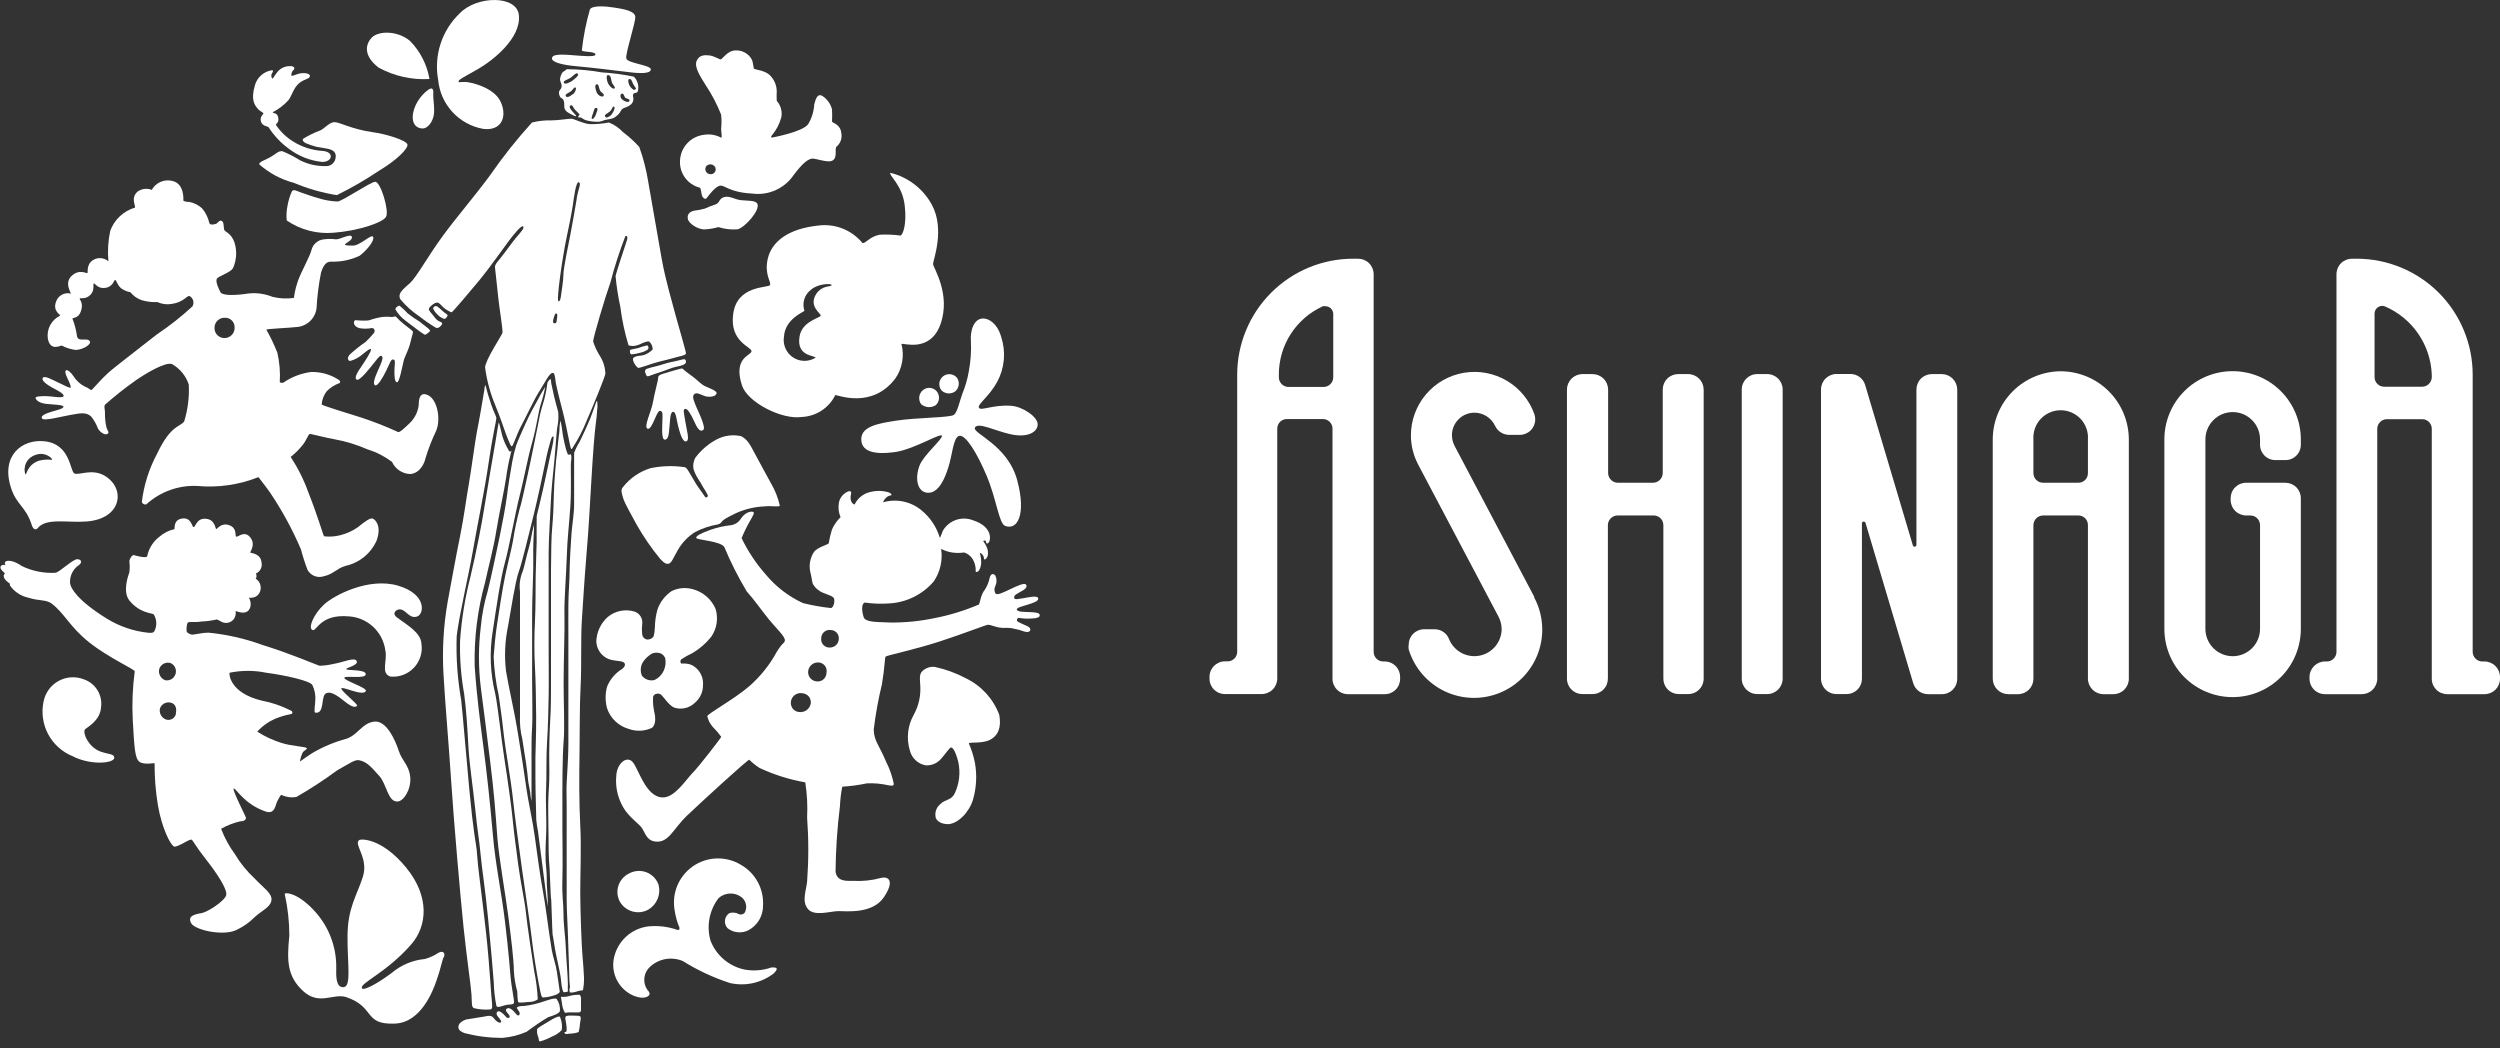 <svg data-v-23355266="" width="124" height="52" viewBox="0 0 124 52" fill="none" xmlns="http://www.w3.org/2000/svg"><rect x="0" y="0" width="124" height="52" fill="#333333" stroke="none"/><g clip-path="url(#icon-logo)"><path d="M113.355 23.945H111.411C111.31 23.944 111.21 23.963 111.116 24.001C111.023 24.039 110.938 24.096 110.866 24.167C110.794 24.238 110.737 24.323 110.698 24.416C110.66 24.509 110.64 24.609 110.64 24.71V24.801C110.641 25.005 110.723 25.2 110.868 25.343C111.012 25.486 111.208 25.567 111.411 25.567H111.618C111.745 25.567 111.867 25.617 111.957 25.707C112.047 25.797 112.098 25.919 112.098 26.047V26.047V31.193C112.098 31.552 111.955 31.897 111.701 32.151C111.447 32.405 111.102 32.548 110.743 32.548C110.383 32.548 110.039 32.405 109.785 32.151C109.531 31.897 109.388 31.552 109.388 31.193V21.794C109.388 21.434 109.531 21.09 109.785 20.836C110.039 20.582 110.383 20.439 110.743 20.439C111.102 20.439 111.447 20.582 111.701 20.836C111.955 21.09 112.098 21.434 112.098 21.794V22.055C112.097 22.156 112.116 22.256 112.154 22.349C112.193 22.442 112.249 22.527 112.32 22.598C112.391 22.669 112.476 22.726 112.569 22.764C112.663 22.802 112.762 22.821 112.863 22.82H113.355C113.456 22.821 113.556 22.802 113.649 22.764C113.743 22.726 113.827 22.669 113.898 22.598C113.97 22.527 114.026 22.442 114.064 22.349C114.102 22.256 114.122 22.156 114.121 22.055V21.794C114.121 20.896 113.764 20.035 113.13 19.401C112.495 18.766 111.634 18.41 110.737 18.41C109.839 18.41 108.978 18.766 108.344 19.401C107.709 20.035 107.353 20.896 107.353 21.794V31.193C107.353 32.09 107.709 32.951 108.344 33.586C108.978 34.221 109.839 34.577 110.737 34.577C111.634 34.577 112.495 34.221 113.13 33.586C113.764 32.951 114.121 32.09 114.121 31.193V24.71C114.121 24.507 114.04 24.312 113.897 24.169C113.753 24.025 113.558 23.945 113.355 23.945V23.945Z" fill="#FFFFFF"></path> <path d="M87.655 18.555H87.157C86.734 18.555 86.391 18.898 86.391 19.321V33.66C86.391 34.082 86.734 34.425 87.157 34.425H87.655C88.078 34.425 88.42 34.082 88.42 33.66V19.321C88.42 18.898 88.078 18.555 87.655 18.555Z" fill="#FFFFFF"></path> <path d="M83.736 18.555H83.238C83.035 18.555 82.84 18.636 82.697 18.779C82.553 18.923 82.472 19.118 82.472 19.321V23.465C82.471 23.591 82.42 23.712 82.33 23.802C82.24 23.892 82.119 23.943 81.992 23.945H80.243C80.117 23.943 79.997 23.893 79.907 23.804C79.817 23.716 79.766 23.596 79.763 23.471V19.321C79.762 19.22 79.741 19.119 79.702 19.026C79.662 18.933 79.605 18.848 79.532 18.777C79.46 18.706 79.375 18.65 79.281 18.612C79.187 18.574 79.086 18.555 78.985 18.555H78.493C78.289 18.555 78.094 18.636 77.949 18.779C77.805 18.923 77.723 19.117 77.721 19.321V33.66C77.721 33.761 77.741 33.861 77.78 33.954C77.819 34.047 77.876 34.132 77.948 34.203C78.019 34.274 78.104 34.331 78.198 34.369C78.292 34.407 78.392 34.426 78.493 34.425H78.985C79.086 34.426 79.186 34.407 79.279 34.369C79.372 34.33 79.457 34.274 79.528 34.203C79.599 34.132 79.656 34.047 79.694 33.954C79.732 33.86 79.751 33.76 79.751 33.66V26.041C79.754 25.915 79.805 25.795 79.895 25.707C79.984 25.619 80.105 25.568 80.231 25.567H82.023C82.15 25.567 82.272 25.617 82.362 25.707C82.452 25.797 82.503 25.919 82.503 26.047V33.66C82.501 33.858 82.577 34.049 82.715 34.192C82.852 34.335 83.04 34.419 83.238 34.425H83.73C83.831 34.426 83.931 34.407 84.025 34.369C84.118 34.331 84.204 34.274 84.275 34.203C84.347 34.132 84.404 34.047 84.443 33.954C84.482 33.861 84.502 33.761 84.502 33.66V19.321C84.5 19.118 84.419 18.924 84.276 18.781C84.132 18.638 83.939 18.557 83.736 18.555Z" fill="#FFFFFF"></path> <path d="M96.319 18.555H95.821C95.618 18.555 95.423 18.636 95.279 18.779C95.136 18.923 95.055 19.118 95.055 19.321V27.025C95.055 27.049 95.046 27.072 95.029 27.089C95.011 27.106 94.988 27.116 94.964 27.116C94.945 27.116 94.927 27.11 94.912 27.099C94.897 27.088 94.885 27.073 94.879 27.055L92.51 19.09C92.462 18.933 92.366 18.796 92.235 18.699C92.103 18.601 91.944 18.549 91.78 18.549H91.094C90.89 18.549 90.695 18.63 90.55 18.773C90.406 18.916 90.324 19.111 90.322 19.315V33.66C90.322 33.761 90.342 33.861 90.381 33.954C90.42 34.047 90.477 34.132 90.549 34.203C90.62 34.274 90.706 34.331 90.799 34.369C90.893 34.407 90.993 34.426 91.094 34.425H91.586C91.687 34.426 91.787 34.407 91.88 34.368C91.973 34.33 92.058 34.274 92.129 34.203C92.2 34.132 92.257 34.047 92.295 33.953C92.333 33.86 92.352 33.76 92.352 33.66V25.962C92.351 25.949 92.352 25.937 92.357 25.926C92.361 25.914 92.368 25.904 92.376 25.895C92.385 25.887 92.395 25.88 92.407 25.876C92.418 25.871 92.43 25.87 92.443 25.87C92.461 25.871 92.48 25.877 92.495 25.887C92.51 25.898 92.522 25.914 92.528 25.931L94.897 33.891C94.945 34.047 95.042 34.183 95.173 34.281C95.304 34.378 95.463 34.431 95.626 34.431H96.313C96.414 34.432 96.514 34.413 96.607 34.375C96.7 34.336 96.785 34.28 96.856 34.209C96.927 34.138 96.984 34.053 97.022 33.96C97.06 33.866 97.079 33.766 97.079 33.666V19.321C97.077 19.119 96.997 18.926 96.855 18.783C96.713 18.64 96.52 18.558 96.319 18.555V18.555Z" fill="#FFFFFF"></path> <path d="M123.234 32.809H123.113C122.989 32.806 122.871 32.755 122.784 32.666C122.696 32.578 122.647 32.459 122.645 32.335V32.335V18.58C122.644 17.056 122.037 15.595 120.96 14.517C119.882 13.44 118.421 12.834 116.897 12.832H116.654C116.451 12.832 116.257 12.913 116.113 13.056C115.97 13.2 115.889 13.394 115.889 13.598V32.341C115.886 32.461 115.838 32.576 115.755 32.663C115.672 32.749 115.559 32.801 115.439 32.809H115.324C115.119 32.809 114.923 32.89 114.778 33.035C114.634 33.18 114.552 33.376 114.552 33.581V33.666C114.552 33.767 114.572 33.867 114.611 33.96C114.65 34.053 114.707 34.138 114.779 34.209C114.85 34.28 114.935 34.337 115.029 34.375C115.123 34.413 115.223 34.432 115.324 34.431H117.147C117.35 34.43 117.545 34.348 117.688 34.203C117.832 34.059 117.912 33.863 117.912 33.66V21.265C117.914 21.14 117.964 21.02 118.053 20.932C118.141 20.843 118.261 20.793 118.386 20.791H120.142C120.266 20.791 120.384 20.839 120.473 20.926C120.561 21.012 120.613 21.129 120.616 21.253V33.66C120.615 33.761 120.634 33.861 120.672 33.954C120.71 34.048 120.767 34.133 120.838 34.205C120.909 34.277 120.994 34.334 121.087 34.372C121.18 34.411 121.28 34.431 121.381 34.431H123.234C123.438 34.431 123.632 34.35 123.776 34.207C123.919 34.063 124 33.869 124 33.666V33.581C124 33.377 123.92 33.182 123.776 33.037C123.633 32.893 123.438 32.811 123.234 32.809ZM120.616 18.586V18.719C120.611 18.843 120.558 18.961 120.469 19.047C120.379 19.133 120.26 19.181 120.136 19.181H118.252C118.127 19.181 118.006 19.131 117.917 19.042C117.828 18.953 117.778 18.833 117.778 18.707V15.554C117.778 15.452 117.819 15.355 117.891 15.283C117.962 15.211 118.06 15.171 118.161 15.171C118.209 15.172 118.257 15.182 118.301 15.201C118.966 15.489 119.537 15.958 119.946 16.556C120.356 17.154 120.588 17.855 120.616 18.58V18.586Z" fill="#FFFFFF"></path> <path d="M68.717 32.809H68.601C68.477 32.807 68.358 32.757 68.27 32.668C68.183 32.579 68.133 32.46 68.133 32.335V32.335V13.598C68.132 13.394 68.05 13.199 67.905 13.056C67.761 12.912 67.566 12.832 67.362 12.832H67.119C65.594 12.832 64.131 13.437 63.053 14.515C61.974 15.593 61.367 17.055 61.365 18.58V32.329C61.365 32.454 61.316 32.573 61.228 32.662C61.141 32.751 61.022 32.801 60.897 32.803H60.758C60.657 32.803 60.556 32.823 60.463 32.862C60.37 32.901 60.285 32.958 60.214 33.029C60.143 33.101 60.087 33.186 60.048 33.28C60.01 33.373 59.991 33.474 59.992 33.575V33.66C59.991 33.76 60.01 33.86 60.049 33.953C60.087 34.047 60.143 34.132 60.214 34.203C60.286 34.274 60.37 34.33 60.464 34.368C60.557 34.407 60.657 34.426 60.758 34.425H62.58C62.785 34.425 62.981 34.344 63.126 34.199C63.271 34.054 63.352 33.858 63.352 33.654V21.265C63.351 21.202 63.363 21.14 63.386 21.082C63.41 21.024 63.444 20.971 63.489 20.926C63.533 20.881 63.585 20.846 63.643 20.822C63.701 20.797 63.763 20.785 63.826 20.785H65.618C65.681 20.785 65.743 20.797 65.801 20.822C65.859 20.846 65.911 20.881 65.955 20.926C65.999 20.971 66.034 21.024 66.058 21.082C66.081 21.14 66.093 21.202 66.092 21.265V21.265V33.66C66.091 33.761 66.11 33.861 66.148 33.954C66.187 34.048 66.243 34.133 66.314 34.205C66.385 34.277 66.47 34.334 66.563 34.372C66.656 34.411 66.757 34.431 66.858 34.431H68.68C68.781 34.432 68.881 34.413 68.974 34.375C69.067 34.336 69.152 34.28 69.223 34.209C69.295 34.138 69.351 34.053 69.389 33.96C69.427 33.866 69.447 33.766 69.446 33.666V33.581C69.448 33.383 69.373 33.192 69.237 33.048C69.101 32.904 68.915 32.818 68.717 32.809V32.809ZM65.618 15.189C65.66 15.18 65.704 15.18 65.746 15.189C65.844 15.191 65.938 15.229 66.009 15.296C66.079 15.364 66.122 15.456 66.129 15.554V18.713C66.129 18.84 66.079 18.961 65.99 19.05C65.901 19.14 65.781 19.192 65.655 19.193H63.905C63.779 19.192 63.658 19.14 63.569 19.05C63.481 18.961 63.431 18.84 63.431 18.713V18.713V18.598C63.426 17.879 63.63 17.174 64.019 16.569C64.407 15.964 64.963 15.485 65.618 15.189Z" fill="#FFFFFF"></path> <path d="M76.111 29.625L72.144 22.11C72.061 21.948 72.017 21.769 72.016 21.587C72.016 21.44 72.045 21.295 72.101 21.159C72.157 21.024 72.24 20.9 72.343 20.797C72.447 20.693 72.57 20.61 72.706 20.554C72.842 20.498 72.987 20.469 73.134 20.469C73.348 20.47 73.558 20.532 73.738 20.647C73.919 20.762 74.063 20.926 74.155 21.119V21.119C74.217 21.253 74.315 21.366 74.439 21.445C74.563 21.525 74.706 21.568 74.853 21.569H75.382C75.585 21.569 75.78 21.488 75.923 21.345C76.067 21.201 76.147 21.006 76.147 20.803C76.148 20.721 76.135 20.639 76.111 20.56C75.866 19.858 75.381 19.266 74.742 18.887C74.102 18.508 73.349 18.367 72.616 18.489C71.883 18.611 71.216 18.988 70.734 19.554C70.252 20.12 69.985 20.838 69.981 21.581C69.98 22.084 70.101 22.581 70.333 23.027L74.325 30.585C74.424 30.773 74.478 30.981 74.483 31.193C74.482 31.506 74.373 31.809 74.174 32.051C73.975 32.293 73.698 32.459 73.391 32.52C73.084 32.58 72.765 32.533 72.489 32.385C72.213 32.237 71.996 31.999 71.876 31.709V31.709C71.823 31.563 71.725 31.436 71.597 31.347C71.468 31.258 71.316 31.21 71.159 31.211H70.637C70.535 31.211 70.435 31.231 70.341 31.27C70.247 31.31 70.162 31.367 70.091 31.44C70.02 31.512 69.964 31.598 69.926 31.692C69.888 31.786 69.87 31.887 69.871 31.989C69.858 32.061 69.858 32.135 69.871 32.208C70.008 32.661 70.239 33.081 70.548 33.44C70.858 33.8 71.239 34.09 71.668 34.292C72.097 34.494 72.563 34.604 73.037 34.614C73.511 34.625 73.981 34.535 74.419 34.352C74.856 34.169 75.25 33.896 75.575 33.551C75.9 33.206 76.149 32.797 76.305 32.349C76.462 31.902 76.523 31.427 76.484 30.954C76.446 30.482 76.308 30.023 76.081 29.607L76.111 29.625Z" fill="#FFFFFF"></path> <path d="M102.225 18.415C101.327 18.417 100.468 18.774 99.833 19.408C99.199 20.043 98.842 20.902 98.84 21.8V33.666C98.842 33.868 98.923 34.062 99.066 34.205C99.21 34.348 99.403 34.429 99.606 34.431H100.104C100.305 34.428 100.497 34.346 100.638 34.203C100.779 34.059 100.858 33.867 100.857 33.666V26.047C100.859 25.921 100.909 25.8 100.998 25.711C101.086 25.622 101.206 25.57 101.331 25.567H103.087C103.15 25.567 103.212 25.579 103.27 25.603C103.328 25.627 103.38 25.663 103.425 25.707C103.469 25.752 103.503 25.805 103.527 25.863C103.55 25.922 103.562 25.984 103.561 26.047V33.666C103.563 33.869 103.645 34.064 103.789 34.207C103.934 34.351 104.129 34.431 104.333 34.431H104.825C105.028 34.431 105.223 34.35 105.366 34.207C105.51 34.063 105.59 33.869 105.59 33.666V21.8C105.589 20.906 105.234 20.049 104.604 19.415C103.974 18.781 103.118 18.422 102.225 18.415ZM100.857 21.794C100.845 21.608 100.871 21.423 100.933 21.248C100.995 21.073 101.093 20.913 101.22 20.777C101.346 20.642 101.5 20.534 101.67 20.46C101.84 20.386 102.024 20.348 102.209 20.348C102.395 20.348 102.578 20.386 102.749 20.46C102.919 20.534 103.072 20.642 103.199 20.777C103.326 20.913 103.423 21.073 103.486 21.248C103.548 21.423 103.574 21.608 103.561 21.794V23.464C103.562 23.527 103.55 23.589 103.527 23.648C103.503 23.706 103.469 23.759 103.425 23.803C103.38 23.848 103.328 23.884 103.27 23.908C103.212 23.932 103.15 23.944 103.087 23.944H101.337C101.21 23.944 101.088 23.894 100.998 23.804C100.908 23.714 100.857 23.592 100.857 23.464V21.794Z" fill="#FFFFFF"></path> <path d="M35.495 30.208C35.394 29.969 35.24 29.756 35.044 29.585C34.848 29.415 34.616 29.291 34.365 29.224C34.012 29.124 33.635 29.158 33.307 29.321C32.989 29.54 32.747 29.852 32.615 30.215C32.531 30.511 32.486 30.818 32.481 31.126C32.478 31.278 32.456 31.429 32.414 31.576C32.378 31.623 32.331 31.661 32.277 31.686C32.223 31.712 32.164 31.724 32.104 31.721C32.043 31.714 31.985 31.687 31.94 31.645C31.895 31.602 31.866 31.546 31.855 31.484C31.835 31.305 31.835 31.123 31.855 30.944C31.871 30.815 31.842 30.684 31.774 30.574C31.705 30.463 31.601 30.379 31.479 30.336C31.25 30.265 31.007 30.253 30.772 30.301C30.538 30.349 30.319 30.455 30.136 30.609C29.965 30.764 29.828 30.951 29.732 31.16C29.636 31.369 29.583 31.595 29.577 31.825C29.585 32.011 29.647 32.192 29.754 32.345C29.862 32.498 30.011 32.617 30.184 32.687C30.494 32.803 30.792 32.76 30.932 32.851C31.072 32.943 30.98 33.125 30.756 33.246C30.469 33.449 30.245 33.729 30.112 34.054C30.014 34.408 30.014 34.782 30.112 35.136C30.194 35.378 30.333 35.597 30.519 35.774C30.704 35.95 30.929 36.08 31.175 36.151C31.362 36.22 31.561 36.251 31.76 36.243C31.959 36.235 32.155 36.187 32.335 36.102C32.572 35.914 32.499 35.494 32.439 35.245C32.399 35.043 32.383 34.837 32.39 34.632C32.383 34.584 32.394 34.536 32.421 34.496C32.448 34.457 32.489 34.429 32.536 34.419C32.584 34.399 32.638 34.395 32.689 34.407C32.74 34.419 32.786 34.447 32.821 34.486C32.931 34.595 33.192 34.99 33.429 35.093C33.607 35.154 33.798 35.164 33.982 35.122C34.166 35.08 34.334 34.988 34.468 34.856C34.595 34.749 34.697 34.615 34.766 34.464C34.836 34.312 34.871 34.148 34.869 33.981C34.882 33.821 34.857 33.66 34.796 33.511C34.735 33.362 34.639 33.229 34.517 33.125C34.375 32.994 34.192 32.919 34 32.912C33.873 32.912 33.806 32.912 33.787 32.912C33.761 32.884 33.747 32.847 33.747 32.809C33.747 32.771 33.761 32.734 33.787 32.706C33.967 32.586 34.156 32.48 34.352 32.39C34.703 32.181 35.014 31.911 35.27 31.594C35.41 31.395 35.504 31.167 35.542 30.927C35.581 30.687 35.565 30.441 35.495 30.208V30.208ZM32.943 33.21C32.854 33.442 32.677 33.63 32.451 33.732C32.34 33.757 32.224 33.751 32.117 33.713C32.009 33.675 31.914 33.608 31.843 33.52C31.793 33.405 31.773 33.28 31.785 33.156C31.796 33.031 31.839 32.912 31.91 32.809C32.024 32.648 32.171 32.513 32.341 32.414C32.484 32.358 32.642 32.358 32.785 32.414C32.877 32.463 32.95 32.542 32.992 32.639C33.033 32.83 33.016 33.029 32.943 33.21V33.21Z" fill="#FFFFFF"></path> <path d="M38.678 25.075C38.678 25.166 38.235 25.075 37.907 25.117C37.424 25.14 36.95 25.253 36.509 25.451C36.035 25.676 35.902 25.767 35.817 25.852C35.795 25.891 35.765 25.925 35.73 25.953C35.694 25.98 35.654 25.999 35.61 26.01C35.216 26.077 34.835 26.204 34.48 26.387C34.128 26.606 33.836 26.909 33.629 27.268C33.386 27.687 33.332 27.875 33.204 27.942C33.077 28.009 32.949 27.942 32.742 27.718C32.314 27.195 31.93 26.639 31.594 26.053C31.327 25.549 30.986 24.977 30.907 24.704C30.828 24.431 30.774 24.297 30.907 24.151C31.255 23.709 31.73 23.385 32.268 23.221C32.826 23.106 33.4 23.09 33.964 23.173C34.012 23.173 34.097 23.276 34.134 23.343C34.17 23.41 34.462 23.884 34.516 23.987C34.571 24.09 34.717 24.267 34.772 24.358C34.826 24.449 34.96 24.613 34.978 24.655C34.996 24.698 35.142 24.655 35.106 24.564C35.042 24.429 34.967 24.299 34.881 24.175C34.806 24.031 34.723 23.891 34.632 23.756C34.529 23.6 34.449 23.43 34.395 23.252C34.364 23.062 34.398 22.867 34.492 22.699C34.774 22.323 35.135 22.014 35.549 21.794C35.923 21.598 36.353 21.542 36.764 21.636C37.068 21.794 37.202 22.043 37.427 22.474C37.651 22.906 38.034 23.58 38.253 23.993C38.448 24.33 38.592 24.695 38.678 25.075V25.075Z" fill="#FFFFFF"></path> <path d="M32.669 43.897C32.621 43.755 32.543 43.624 32.439 43.516C32.335 43.407 32.208 43.322 32.068 43.267C31.928 43.213 31.777 43.19 31.627 43.2C31.477 43.21 31.331 43.253 31.199 43.326C31.075 43.386 30.964 43.47 30.873 43.575C30.783 43.678 30.714 43.8 30.672 43.931C30.63 44.063 30.615 44.201 30.628 44.338C30.642 44.476 30.683 44.609 30.749 44.73C30.888 44.967 31.114 45.139 31.379 45.211C31.644 45.283 31.926 45.247 32.165 45.112C32.368 44.991 32.527 44.807 32.617 44.588C32.708 44.369 32.727 44.127 32.669 43.897V43.897Z" fill="#FFFFFF"></path> <path d="M36.181 45.289C36.12 45.328 36.068 45.38 36.03 45.441C35.991 45.503 35.967 45.572 35.958 45.644C35.949 45.716 35.957 45.789 35.98 45.858C36.002 45.927 36.04 45.99 36.09 46.042C36.237 46.156 36.414 46.225 36.599 46.241C36.784 46.257 36.97 46.22 37.135 46.133C37.353 46.014 37.534 45.838 37.659 45.624C37.784 45.41 37.849 45.166 37.846 44.918C37.87 44.51 37.779 44.104 37.584 43.745C37.388 43.386 37.096 43.09 36.74 42.889C36.379 42.672 35.962 42.564 35.541 42.579C35.12 42.593 34.712 42.728 34.366 42.969C34.02 43.21 33.751 43.545 33.591 43.935C33.431 44.325 33.388 44.753 33.465 45.167C33.508 45.458 33.587 45.742 33.702 46.012C33.702 46.097 33.702 46.145 33.593 46.121C33.127 45.958 32.631 45.899 32.141 45.951C31.738 46.004 31.36 46.179 31.059 46.453C30.759 46.727 30.549 47.086 30.458 47.482C30.368 47.872 30.422 48.282 30.609 48.635C30.797 48.989 31.105 49.264 31.479 49.408C31.977 49.59 32.177 49.408 32.208 49.341C32.238 49.275 32.208 49.196 32.11 49.098C31.989 48.923 31.936 48.71 31.96 48.499C31.985 48.288 32.086 48.092 32.244 47.95C32.459 47.751 32.728 47.619 33.017 47.569C33.306 47.52 33.603 47.555 33.872 47.67C34.603 48.127 35.386 48.492 36.205 48.758C36.578 48.843 36.965 48.845 37.339 48.764C37.712 48.683 38.064 48.521 38.368 48.29C38.684 47.986 38.459 47.974 38.259 47.986C37.822 48.14 37.352 48.173 36.898 48.084C36.525 48 36.178 47.825 35.889 47.575C35.599 47.325 35.376 47.007 35.239 46.65C35.138 46.292 35.122 45.916 35.191 45.551C35.261 45.186 35.415 44.843 35.64 44.547C35.791 44.412 35.983 44.332 36.185 44.32C36.387 44.307 36.587 44.364 36.752 44.481C36.861 44.557 36.941 44.666 36.982 44.792C37.023 44.918 37.021 45.054 36.977 45.179C36.969 45.214 36.953 45.246 36.931 45.274C36.908 45.301 36.88 45.323 36.848 45.339C36.816 45.354 36.781 45.361 36.745 45.361C36.71 45.361 36.675 45.353 36.643 45.337C36.502 45.261 36.335 45.243 36.181 45.289Z" fill="#FFFFFF"></path> <path d="M45.836 33.216C45.586 33.38 45.617 33.581 45.647 34.024C45.676 34.524 45.562 35.021 45.319 35.458C45.169 35.726 45.075 36.021 45.043 36.326C45.011 36.631 45.04 36.939 45.131 37.232C45.178 37.418 45.278 37.586 45.42 37.716C45.561 37.845 45.737 37.931 45.927 37.961C46.069 37.968 46.211 37.942 46.342 37.885C46.472 37.828 46.588 37.742 46.68 37.633C46.856 37.445 47.099 37.074 47.172 37.074C47.245 37.074 47.379 37.202 47.531 37.791C47.647 38.321 47.583 38.875 47.348 39.365C47.172 39.711 46.887 39.632 46.644 39.881C46.553 39.953 46.483 40.046 46.441 40.153C46.398 40.259 46.384 40.375 46.401 40.489C46.401 40.665 46.619 40.872 47.008 40.878C47.506 40.878 48.084 40.27 48.26 39.663C48.432 39.071 48.465 38.447 48.357 37.84C48.291 37.506 48.189 37.18 48.053 36.868C48.108 36.795 48.746 36.898 49.135 36.679C49.523 36.461 49.669 36.072 49.566 35.464C49.27 34.664 48.676 34.011 47.907 33.642C47.419 33.383 46.898 33.193 46.358 33.077C46.172 33.056 45.986 33.106 45.836 33.216V33.216Z" fill="#FFFFFF"></path> <path d="M21.302 3.919C21.181 3.211 20.848 2.556 20.348 2.041C19.74 1.513 18.768 1.513 18.434 1.871C18.1 2.23 18.045 2.789 18.78 3.354C19.551 3.775 20.425 3.971 21.302 3.919V3.919Z" fill="#FFFFFF"></path> <path d="M21.417 4.393C21.332 4.338 20.87 4.684 20.621 5.207C20.372 5.729 20.402 6.349 20.955 6.373C21.271 6.373 21.563 5.912 21.533 5.438C21.533 5.14 21.478 4.873 21.49 4.666C21.502 4.46 21.478 4.423 21.417 4.393Z" fill="#FFFFFF"></path> <path d="M22.748 4.065C22.699 3.961 22.985 3.84 23.714 3.421C24.443 3.001 25.852 1.896 25.737 0.753C25.64 -0.249 23.647 -0.219 22.808 0.656C22.368 1.074 22.039 1.595 21.852 2.172C21.664 2.749 21.623 3.364 21.733 3.961C21.788 4.555 22.035 5.114 22.438 5.553C22.841 5.992 23.376 6.286 23.963 6.392C24.82 6.507 25.178 5.857 24.85 5.085C24.522 4.314 23.307 4.071 23.088 4.065C22.869 4.059 22.76 4.095 22.748 4.065Z" fill="#FFFFFF"></path> <path d="M41.734 6.635C41.698 6.149 41.291 6.112 41.267 6.027C41.279 5.825 41.279 5.622 41.267 5.419C41.194 5.142 41.018 4.903 40.775 4.751C40.562 4.636 40.465 4.86 40.386 5.182C40.367 5.529 40.263 5.865 40.082 6.161C39.809 6.543 38.356 6.811 38.296 6.823C38.235 6.835 38.229 6.774 38.296 6.701C38.508 6.446 38.664 6.147 38.751 5.827C38.78 5.681 38.775 5.53 38.736 5.387C38.697 5.244 38.625 5.111 38.526 5C38.518 4.842 38.518 4.684 38.526 4.526C38.523 4.252 38.419 3.988 38.235 3.785C37.992 3.481 37.445 3.463 37.403 3.408C37.36 3.354 37.372 3.135 37.287 2.947C37.206 2.8 37.084 2.681 36.936 2.602C36.789 2.523 36.621 2.489 36.455 2.503C36.102 2.503 35.817 2.941 35.75 2.947C35.683 2.953 35.44 2.783 35.203 2.752C34.966 2.722 34.681 2.716 34.553 3.02C34.425 3.323 34.729 3.785 35.009 4.235C35.313 4.69 35.567 5.177 35.768 5.687C35.793 5.919 35.793 6.153 35.768 6.385C35.768 6.592 35.835 6.811 35.768 6.829C35.516 6.692 35.226 6.641 34.942 6.683C34.615 6.716 34.311 6.866 34.087 7.107C33.864 7.347 33.735 7.661 33.727 7.989C33.714 8.288 33.805 8.582 33.983 8.822C34.161 9.061 34.416 9.233 34.705 9.308C34.766 9.308 34.784 9.606 34.82 9.709C34.857 9.812 34.978 9.922 35.057 9.818C35.136 9.715 35.464 9.259 35.707 9.211C35.95 9.162 36.139 9.539 37.305 9.6C37.7 9.654 38.102 9.596 38.466 9.434C38.83 9.272 39.141 9.012 39.365 8.682C39.79 8.117 40.033 7.929 40.234 7.874C40.434 7.819 41.072 8.117 41.309 7.953C41.546 7.789 41.388 7.406 41.485 7.279C41.58 7.202 41.652 7.103 41.696 6.99C41.74 6.877 41.753 6.754 41.734 6.635V6.635ZM35.191 8.634C35.148 8.626 35.108 8.608 35.075 8.58C35.042 8.553 35.016 8.517 35.001 8.476C34.985 8.436 34.981 8.392 34.987 8.349C34.994 8.307 35.012 8.266 35.039 8.233C35.07 8.201 35.108 8.177 35.151 8.164C35.193 8.151 35.238 8.148 35.282 8.155C35.325 8.163 35.366 8.181 35.401 8.209C35.436 8.236 35.464 8.271 35.483 8.311C35.499 8.354 35.503 8.399 35.495 8.444C35.487 8.488 35.466 8.529 35.436 8.562C35.406 8.596 35.367 8.62 35.324 8.633C35.28 8.645 35.234 8.646 35.191 8.634V8.634Z" fill="#FFFFFF"></path> <path d="M37.56 10.098C37.457 9.928 37.062 9.964 36.746 9.928C36.43 9.891 36.181 9.697 35.914 9.776C35.647 9.855 35.707 10.067 35.489 10.14C35.308 10.197 35.131 10.266 34.96 10.347C34.785 10.396 34.606 10.431 34.425 10.45C34.231 10.499 34.073 10.608 34.115 10.851C34.158 11.094 34.595 11.362 34.917 11.38C35.16 11.368 35.4 11.33 35.634 11.264C35.94 11.361 36.262 11.399 36.582 11.374C36.947 11.289 37.736 10.402 37.56 10.098Z" fill="#FFFFFF"></path> <path d="M48.764 15.797C48.302 15.797 48.114 16.405 48.157 16.921C48.182 17.422 48.147 17.923 48.053 18.416C47.988 18.799 47.88 19.174 47.731 19.534C47.597 19.892 47.5 20.421 47.318 20.573C47.136 20.724 45.495 20.7 44.414 20.87C43.521 21.01 42.634 21.162 42.725 21.885C42.816 22.608 43.94 22.492 44.487 22.407C45.434 22.231 46.65 21.466 46.717 21.611C46.783 21.757 45.811 22.565 45.611 23.088C45.362 23.744 45.507 24.37 45.963 24.437C46.571 24.522 46.893 23.641 47.038 23.179C47.239 22.572 47.276 21.678 47.585 21.618C47.895 21.557 48.454 22.45 48.94 23.604C49.426 24.759 49.548 25.968 49.852 26.083C50.459 26.32 50.909 25.53 50.459 23.841C49.991 22.055 48.217 21.502 48.357 21.21C48.497 20.919 49.353 21.369 50.125 21.539C50.897 21.709 51.419 21.484 51.468 21.089C51.516 20.694 50.733 20.172 50.167 20.129C49.256 20.056 48.649 20.402 48.557 20.226C48.466 20.05 49.044 19.698 49.463 18.938C49.643 18.601 49.754 18.231 49.789 17.85C49.823 17.469 49.78 17.085 49.663 16.721C49.469 16.046 49.056 15.797 48.764 15.797Z" fill="#FFFFFF"></path> <path d="M47.476 18.75C47.436 18.698 47.387 18.655 47.33 18.623C47.273 18.591 47.211 18.57 47.147 18.562C47.082 18.553 47.016 18.558 46.953 18.575C46.891 18.592 46.832 18.622 46.78 18.662C46.729 18.702 46.686 18.751 46.654 18.808C46.621 18.864 46.6 18.927 46.592 18.991C46.584 19.056 46.589 19.122 46.606 19.184C46.623 19.247 46.652 19.306 46.692 19.357C46.781 19.447 46.9 19.502 47.026 19.512C47.151 19.522 47.277 19.486 47.379 19.412C47.472 19.332 47.533 19.221 47.551 19.099C47.569 18.977 47.542 18.853 47.476 18.75V18.75Z" fill="#FFFFFF"></path> <path d="M46.51 19.479C46.476 19.42 46.429 19.368 46.373 19.328C46.318 19.288 46.254 19.261 46.187 19.247C46.12 19.233 46.051 19.233 45.984 19.248C45.917 19.263 45.854 19.292 45.799 19.333C45.69 19.414 45.618 19.535 45.597 19.669C45.577 19.803 45.61 19.94 45.69 20.05C45.79 20.135 45.916 20.185 46.047 20.193C46.179 20.201 46.309 20.166 46.419 20.093C46.5 20.015 46.553 19.913 46.57 19.801C46.587 19.69 46.565 19.577 46.51 19.479Z" fill="#FFFFFF"></path> <path d="M46.279 13.093C46.279 12.911 46.887 11.374 46.218 10.152C46.005 9.761 45.712 9.418 45.358 9.146C45.005 8.874 44.598 8.679 44.165 8.573C44.056 8.682 44.772 9.18 44.876 10.213C44.979 11.094 44.797 11.623 44.669 11.684C44.327 11.638 43.981 11.624 43.636 11.641C43.12 11.738 42.944 12.085 42.779 12.054C42.52 11.739 42.185 11.494 41.806 11.342C41.427 11.19 41.016 11.136 40.611 11.185C39.049 11.343 38.271 12.018 38.083 12.826C37.895 13.634 38.283 14.005 38.186 14.144C38.089 14.284 36.534 14.144 36.364 15.596C36.187 16.957 37.275 17.2 37.275 17.419C37.275 17.638 36.345 17.711 36.801 19.114C37.074 19.959 38.782 20.828 39.766 20.682C40.116 20.667 40.455 20.558 40.748 20.367C41.041 20.175 41.277 19.909 41.431 19.594C41.571 19.594 43.254 20.293 44.408 18.774C44.579 18.527 44.694 18.246 44.746 17.95C44.799 17.655 44.787 17.351 44.712 17.061C44.791 16.994 46.121 17.516 46.644 16.095C47.184 14.582 46.279 13.269 46.279 13.093ZM40.483 14.582C40.1 15.189 40.708 15.536 40.708 15.651C40.708 15.766 39.772 15.924 39.657 16.696C39.493 17.686 40.41 17.619 40.453 17.741C40.284 17.847 40.088 17.902 39.889 17.899C39.69 17.896 39.496 17.836 39.331 17.725C39.165 17.615 39.035 17.459 38.956 17.276C38.877 17.094 38.852 16.892 38.885 16.696C38.94 15.809 39.869 15.481 39.9 15.414C39.837 15.226 39.835 15.023 39.895 14.834C39.955 14.645 40.074 14.48 40.234 14.363C40.58 14.059 41.267 14.047 41.248 14.144C41.23 14.241 40.787 14.126 40.483 14.582Z" fill="#FFFFFF"></path> <path d="M20.688 30.579C21.04 30.464 21.186 29.474 19.74 29.048C18.294 28.623 16.562 29.522 16.058 29.996C15.554 30.47 15.274 31.144 15.493 31.248C15.712 31.351 15.852 30.439 17.316 30.573C17.759 30.603 18.179 30.784 18.505 31.086C18.831 31.388 19.044 31.792 19.108 32.232C19.236 32.785 18.865 33.368 19.351 33.556C19.569 33.579 19.789 33.551 19.994 33.475C20.199 33.398 20.384 33.276 20.533 33.117C20.683 32.957 20.794 32.765 20.858 32.556C20.922 32.347 20.936 32.126 20.901 31.91C20.864 31.369 20.178 30.992 19.685 30.622C19.4 30.403 19.685 30.197 19.868 30.227C20.159 30.269 20.311 30.707 20.688 30.579Z" fill="#FFFFFF"></path> <path d="M17.808 41.673C17.535 41.898 18.3 42.554 17.996 43.496C17.693 44.438 17.249 45.021 17.237 46.413C17.225 47.804 17.444 48.928 17.043 48.964C16.642 49.001 16.672 48.357 16.678 47.998C16.692 46.977 16.321 45.988 15.639 45.228C14.825 44.316 14.181 44.243 14.12 44.335C14.274 45.017 14.351 45.714 14.351 46.413C14.229 47.628 14.229 48.411 15.031 49.153C15.834 49.894 16.538 49.25 17.17 49.456C18.634 49.949 18.009 50.842 19.6 50.769C20.876 50.714 21.472 49.159 21.648 48.642C21.867 48.035 21.927 47.609 22.012 47.47C22.098 47.33 22.012 47.105 21.739 47.263C21.534 47.4 21.308 47.502 21.071 47.567C20.471 47.623 19.903 47.86 19.442 48.247C18.72 48.794 18.027 49.153 17.954 49.019C17.814 48.77 19.169 48.26 20.415 46.82C21.174 45.939 21.338 44.486 20.141 43.028C18.944 41.57 17.905 41.594 17.808 41.673Z" fill="#FFFFFF"></path> <path d="M4.162 33.696C3.96 33.616 3.742 33.582 3.525 33.595C3.308 33.609 3.097 33.67 2.906 33.775C2.715 33.879 2.55 34.024 2.422 34.199C2.293 34.375 2.205 34.576 2.163 34.79C2.044 35.339 2.123 35.912 2.385 36.409C2.648 36.905 3.077 37.294 3.597 37.505C4.502 37.979 5.693 37.864 5.669 37.572C5.644 37.281 4.946 37.505 4.454 36.892C4.174 36.539 4.168 36.284 4.198 36.199C4.229 36.114 4.97 35.792 5.013 35.075C5.052 34.782 4.989 34.485 4.834 34.233C4.679 33.982 4.441 33.792 4.162 33.696V33.696Z" fill="#FFFFFF"></path> <path d="M5.152 23.574C4.545 23.246 3.937 23.574 3.7 23.489C3.463 23.404 3.518 22.006 2.181 21.885C1.106 21.781 0.031 22.583 0.541 24.181C0.814 25.056 1.276 25.099 1.58 26.053C1.641 26.247 1.768 26.32 1.878 26.186C2.315 25.67 3.342 25.943 4.308 25.864C6.076 25.725 6.246 24.181 5.152 23.574ZM2.576 22.808C2.361 22.782 2.142 22.796 1.932 22.851C1.325 23.057 1.325 23.592 1.258 23.525C1.226 23.429 1.214 23.328 1.222 23.227C1.231 23.126 1.259 23.028 1.306 22.938C1.353 22.849 1.418 22.769 1.496 22.705C1.575 22.641 1.665 22.593 1.762 22.565C2.242 22.377 2.649 22.766 2.576 22.808Z" fill="#FFFFFF"></path> <path d="M13.531 5.565C13.828 5.413 14.093 5.207 14.315 4.958C14.46 4.776 14.564 4.35 14.837 4.125C15.11 3.901 15.366 3.925 15.372 3.773C15.378 3.621 15.056 3.609 14.886 3.639C14.716 3.67 14.497 3.797 14.454 3.749C14.449 3.704 14.452 3.66 14.465 3.617C14.477 3.574 14.499 3.534 14.527 3.5C14.655 3.409 14.63 3.257 14.333 3.281C14.213 3.286 14.095 3.319 13.99 3.377C13.885 3.435 13.794 3.517 13.725 3.615C13.561 3.828 13.549 3.895 13.512 3.895C13.476 3.895 13.44 3.755 13.464 3.688C13.488 3.621 13.585 3.536 13.512 3.481C13.306 3.506 13.111 3.593 12.955 3.731C12.799 3.869 12.688 4.051 12.638 4.253C12.431 4.964 12.638 5.213 12.771 5.377C12.905 5.541 13.063 5.571 13.063 5.626C13.063 5.681 12.881 5.778 12.941 6.021C13.002 6.264 13.282 6.258 13.324 6.313C13.59 6.73 13.932 7.093 14.333 7.382C14.813 7.748 15.385 7.973 15.985 8.032C16.502 8.032 16.593 7.522 15.985 7.485C15.467 7.45 14.966 7.288 14.527 7.011C14.197 6.805 13.913 6.532 13.695 6.209C13.652 6.112 13.841 6.143 13.804 5.851C13.768 5.559 13.518 5.638 13.531 5.565Z" fill="#FFFFFF"></path> <path d="M14.017 7.504C13.816 7.461 13.695 7.637 13.409 7.795C13.124 7.953 12.85 8.026 12.856 8.148C13.351 8.587 13.942 8.904 14.582 9.071C15.264 9.358 15.978 9.562 16.708 9.679C17.444 9.315 18.154 8.903 18.835 8.445C19.625 7.978 20.263 7.37 20.208 7.163C20.153 6.957 19.139 6.641 18.476 6.556C17.401 6.398 16.836 6.051 16.587 6.058C16.338 6.064 16.101 6.367 15.894 6.465C15.591 6.577 15.3 6.719 15.025 6.89C14.989 6.975 15.062 7.054 15.183 7.109C15.347 7.177 15.516 7.234 15.688 7.279C15.876 7.321 16.028 7.327 16.295 7.388C16.562 7.449 16.708 7.589 16.635 7.886C16.609 7.989 16.55 8.079 16.466 8.143C16.382 8.207 16.279 8.241 16.174 8.239C15.732 8.25 15.294 8.154 14.898 7.959C14.617 7.784 14.322 7.631 14.017 7.504V7.504Z" fill="#FFFFFF"></path> <path d="M16.745 9.995C16.423 9.983 16.104 9.928 15.797 9.831C15.59 9.782 15.044 9.588 14.904 9.539C14.764 9.49 14.539 9.351 14.473 9.503C14.373 9.728 14.302 9.965 14.26 10.207C14.21 10.447 14.197 10.693 14.223 10.937C14.902 11.4 15.72 11.615 16.538 11.544C17.753 11.453 18.968 11.052 19.145 10.76C19.321 10.469 18.871 8.986 18.604 9.017C18.337 9.047 17.012 9.964 16.745 9.995Z" fill="#FFFFFF"></path> <path d="M20.348 38.544C20.287 37.937 19.947 37.761 19.777 37.238C19.607 36.716 19.169 35.719 18.561 35.792C17.954 35.865 17.753 36.454 17.182 36.643C16.588 36.802 16.017 37.041 15.487 37.354C14.959 37.694 14.88 37.791 14.88 37.761C14.903 37.602 14.952 37.448 15.025 37.305C15.08 37.232 15.22 37.184 15.22 37.111C15.22 37.038 14.4 37.001 13.962 36.849C13.538 36.717 13.134 36.529 12.759 36.29C13.009 36.013 13.316 35.794 13.658 35.646C13.903 35.546 14.158 35.471 14.418 35.422C14.509 35.422 14.552 35.294 14.418 35.239C13.96 35.007 13.471 34.841 12.966 34.747C11.41 34.364 11.356 33.447 11.386 33.368C11.987 33.244 12.607 33.244 13.209 33.368C14.157 33.495 15.366 33.763 15.493 33.975C15.609 34.213 15.659 34.477 15.639 34.741C15.639 34.911 15.554 35.349 15.639 35.349C15.724 35.349 15.912 35.397 15.979 34.972C16.046 34.547 16.052 34.413 16.241 34.364C16.429 34.316 16.708 34.474 17.103 34.796C17.498 35.118 17.644 35.081 17.711 35.008C17.778 34.935 16.872 34.243 16.933 34.139C16.994 34.036 18.045 34.565 18.148 34.267C18.197 34.103 17.03 33.745 17.079 33.617C17.128 33.489 18.136 33.696 18.142 33.441C18.148 33.186 17.201 33.271 17.176 33.192C17.152 33.113 17.784 33.009 17.693 32.791C17.602 32.572 17.006 32.858 16.544 32.93C16.319 32.984 16.089 33.014 15.858 33.022C15.797 33.022 14.406 32.414 13.014 31.989C12.156 31.675 11.262 31.471 10.353 31.381C9.958 31.381 9.575 31.509 9.484 31.472C9.393 31.436 9.284 31.399 9.26 31.32C9.235 31.241 9.26 30.95 9.314 30.883C9.369 30.816 9.697 30.883 9.976 30.828C10.228 30.819 10.478 30.787 10.724 30.731C10.766 30.695 10.93 30.822 11.04 30.865C11.153 30.909 11.279 30.908 11.391 30.863C11.504 30.818 11.596 30.732 11.647 30.622C11.745 30.372 11.647 30.336 11.696 30.318C11.745 30.3 12.146 30.524 12.346 30.251C12.546 29.978 12.346 29.643 12.346 29.643C12.346 29.643 12.777 29.729 12.911 29.303C12.944 29.19 12.939 29.069 12.896 28.959C12.853 28.849 12.775 28.757 12.674 28.696C12.674 28.696 12.723 28.696 12.723 28.568C12.723 28.44 12.674 28.477 12.692 28.447C12.796 28.402 12.88 28.323 12.931 28.224C12.982 28.124 12.996 28.009 12.972 27.9C12.935 27.444 12.437 27.438 12.413 27.408C12.389 27.377 12.704 27.019 12.413 26.654C12.121 26.29 11.805 26.654 11.72 26.618C11.635 26.581 11.781 26.205 11.38 26.053C10.979 25.901 10.772 26.247 10.724 26.241C10.675 26.235 10.681 25.773 10.213 25.731C9.746 25.688 9.703 26.144 9.606 26.144C9.509 26.144 9.503 25.627 8.998 25.725C8.597 25.804 8.676 26.205 8.652 26.247C8.374 26.306 8.117 26.436 7.905 26.624C7.587 26.865 7.371 27.216 7.297 27.608C7.163 27.687 6.738 27.559 6.647 27.535C6.556 27.511 6.434 27.699 6.416 27.827C6.44 28.012 6.44 28.2 6.416 28.386C6.355 28.568 6.07 29.34 6.416 29.783C6.951 30.439 7.552 30.391 7.631 30.482C7.7 30.596 7.74 30.725 7.75 30.858C7.759 30.991 7.737 31.125 7.686 31.247C7.619 31.418 7.51 31.387 7.376 31.387C6.634 31.313 5.919 31.07 5.286 30.676C3.828 29.771 3.5 29.163 3.475 28.927C3.462 28.753 3.496 28.579 3.571 28.422C3.647 28.265 3.763 28.131 3.907 28.033C4.059 27.93 4.077 27.76 3.852 27.736C3.627 27.711 2.965 28.38 2.746 28.41C2.172 28.441 1.599 28.326 1.082 28.076C0.662 27.778 0.352 27.784 0.274 27.857C0.195 27.93 0.274 28.015 0.274 28.027C0.274 28.039 0.097 27.966 0.03 28.1C-0.036 28.234 0.255 28.416 0.243 28.453C0.226 28.464 0.212 28.48 0.201 28.497C0.191 28.515 0.184 28.535 0.182 28.556C0.182 28.781 0.498 28.933 0.492 28.957C0.486 28.981 0.492 28.902 0.492 29.036C0.705 29.346 1.029 29.564 1.398 29.643C1.95 29.82 2.279 29.729 2.558 29.935C3.202 30.421 3.445 31.077 4.417 31.855C5.389 32.633 6.683 33.192 6.683 33.301C6.575 34.106 6.543 34.92 6.586 35.731C6.659 37.044 6.689 37.603 6.908 37.779C7.127 37.955 7.656 37.834 7.668 37.858C7.663 38.554 7.718 39.249 7.832 39.936C8.026 41.09 8.47 41.941 8.64 41.989C8.81 42.038 9.411 41.588 9.503 41.649C9.594 41.71 9.673 41.935 10.213 42.621C10.754 43.308 11.277 44.098 11.222 44.389C11.167 44.681 10.28 45.246 10.007 45.288C9.63 45.349 9.29 45.44 9.484 45.793C9.679 46.145 11.161 46.461 11.787 46.097C12.101 45.943 12.386 45.737 12.632 45.489C12.972 45.173 13.421 44.997 13.464 44.651C13.507 44.304 13.069 44.043 12.632 43.575C12.248 43.219 11.916 42.809 11.647 42.36C11.365 41.975 11.136 41.554 10.967 41.108C11.263 40.939 11.582 40.814 11.915 40.738C12.17 40.738 12.2 40.61 12.2 40.562C12.2 40.513 11.489 39.14 11.593 39.109C11.696 39.079 12.103 39.887 13.178 40.252C13.646 40.41 13.658 39.911 13.756 39.735C13.853 39.559 13.92 39.425 13.956 39.425C14.188 39.538 14.45 39.574 14.703 39.529C15.4 39.128 16.074 38.688 16.721 38.21C17.328 37.87 17.614 37.663 17.808 37.706C18.209 37.785 18.416 38.052 18.805 38.478C19.193 38.903 19.23 39.784 19.722 39.754C20.002 39.747 20.402 39.182 20.348 38.544ZM7.899 33.179C7.917 33.122 7.947 33.07 7.986 33.024C8.025 32.979 8.073 32.942 8.127 32.915C8.181 32.888 8.239 32.873 8.299 32.869C8.359 32.866 8.419 32.874 8.476 32.894C8.574 32.942 8.651 33.024 8.693 33.125C8.734 33.226 8.738 33.338 8.703 33.441C8.668 33.545 8.597 33.632 8.503 33.687C8.408 33.741 8.297 33.76 8.19 33.739C8.082 33.697 7.992 33.618 7.938 33.514C7.884 33.411 7.87 33.292 7.899 33.179V33.179ZM8.731 35.391C8.721 35.446 8.699 35.499 8.667 35.544C8.635 35.59 8.593 35.629 8.544 35.656C8.495 35.684 8.441 35.701 8.385 35.706C8.329 35.71 8.273 35.702 8.221 35.683C8.116 35.641 8.029 35.562 7.977 35.462C7.924 35.362 7.91 35.246 7.935 35.136C7.972 35.032 8.047 34.945 8.145 34.892C8.242 34.839 8.356 34.824 8.464 34.85C8.664 34.893 8.792 35.081 8.719 35.391H8.731Z" fill="#FFFFFF"></path> <path d="M50.872 30.683C51.17 30.683 51.553 30.683 51.571 30.537C51.589 30.391 51.377 30.373 51.103 30.361C50.83 30.349 50.496 30.361 50.441 30.251C50.386 30.142 50.69 30.081 50.976 29.99C51.261 29.899 51.535 29.814 51.492 29.668C51.45 29.522 51 29.631 50.769 29.668C50.538 29.704 50.326 29.759 50.307 29.668C50.289 29.577 50.307 29.516 50.575 29.376C50.842 29.237 50.97 29.133 50.897 29.006C50.824 28.878 50.429 29.073 50.107 29.224C49.785 29.376 49.451 29.547 49.372 29.431C49.341 29.374 49.325 29.31 49.325 29.246C49.325 29.181 49.341 29.117 49.372 29.06C49.409 28.98 49.428 28.893 49.428 28.805C49.428 28.717 49.409 28.63 49.372 28.55C49.268 28.428 49.147 28.453 49.092 28.641C49.05 28.857 48.968 29.063 48.849 29.249C48.643 29.486 48.606 29.929 48.551 29.984C47.846 30.285 47.111 30.512 46.358 30.658C45.631 30.812 44.889 30.885 44.147 30.877C43.539 30.847 42.931 30.877 42.84 30.616C42.749 30.355 42.707 29.941 42.895 29.887C43.297 29.945 43.705 29.959 44.11 29.929C44.534 29.906 44.949 29.796 45.329 29.607C45.709 29.418 46.047 29.154 46.322 28.829C46.636 28.358 46.764 27.786 46.68 27.226C46.848 27.312 47.029 27.371 47.215 27.402C47.416 27.433 47.621 27.433 47.822 27.402C48.004 27.46 48.157 27.584 48.254 27.748C48.361 27.932 48.409 28.144 48.394 28.356C48.43 28.392 48.527 28.356 48.564 28.283C48.636 28.157 48.672 28.014 48.667 27.87C48.665 27.715 48.64 27.561 48.594 27.414C48.653 27.435 48.704 27.473 48.742 27.522C48.779 27.572 48.802 27.631 48.807 27.693C48.807 27.833 48.952 27.693 48.983 27.59C49.092 27.171 48.746 26.855 48.77 26.831C48.794 26.806 48.904 26.788 48.904 26.873C48.904 26.958 48.983 27.013 49.062 26.873C49.141 26.733 49.202 26.114 48.272 25.81C48.001 25.7 47.699 25.692 47.422 25.787C47.145 25.882 46.912 26.073 46.765 26.326C46.723 26.448 46.675 26.568 46.619 26.685C46.46 26.149 46.145 25.673 45.714 25.318C45.454 25.1 45.145 24.949 44.814 24.878C44.482 24.807 44.139 24.818 43.812 24.911C43.776 24.911 43.928 24.619 44.153 24.576C44.286 24.576 44.189 24.467 44.098 24.425C43.738 24.315 43.352 24.326 42.998 24.455C42.732 24.56 42.515 24.762 42.391 25.02C42.348 25.02 42.111 24.929 42.214 24.479C42.281 24.188 41.668 24.479 41.607 24.953C41.568 25.189 41.597 25.432 41.692 25.652C41.514 25.826 41.37 26.032 41.267 26.259C41.197 26.486 41.142 26.718 41.103 26.952C41.06 27.019 40.531 27.14 40.361 27.396C40.184 27.678 40.121 28.017 40.185 28.343C40.27 28.672 40.276 28.854 40.313 28.951C40.425 29.156 40.606 29.315 40.823 29.401C41.084 29.51 41.333 29.571 41.37 29.692C41.406 29.814 41.37 30.099 41.224 30.16C40.751 30.111 40.282 30.028 39.821 29.911C39.117 29.585 38.495 29.108 37.998 28.514C37.51 27.965 37.101 27.352 36.783 26.691C36.921 26.355 37.083 26.03 37.269 25.719C37.354 25.537 37.427 25.464 37.372 25.403C37.317 25.342 36.995 25.372 36.764 25.701C36.713 25.79 36.643 25.867 36.559 25.927C36.475 25.986 36.38 26.027 36.278 26.047C35.913 26.085 35.554 26.166 35.209 26.29C34.753 26.454 34.48 26.6 34.541 26.691C34.602 26.782 35.756 26.843 35.926 27.134C36.243 27.893 36.615 28.628 37.038 29.334C37.384 29.717 37.767 30.263 38.125 30.707C38.484 31.151 38.982 31.6 38.927 31.782C38.873 31.965 38.879 31.782 38.539 32.311C38.191 32.959 37.73 33.539 37.178 34.024C36.388 34.705 35.075 35.41 35.081 35.525C35.13 35.734 35.232 35.927 35.379 36.084C35.524 36.226 35.656 36.381 35.774 36.546C35.774 36.582 34.687 37.998 34.352 38.338C34.018 38.678 33.471 39.553 32.882 39.553C32.019 39.553 31.667 38.095 31.369 37.785C31.072 37.475 30.598 37.87 30.567 38.484C30.508 39.104 30.674 39.726 31.035 40.234C31.418 40.714 31.679 40.841 31.843 41.078C32.007 41.315 32.068 41.686 32.499 41.74C33.174 41.819 33.368 41.133 34.079 40.452C34.656 39.9 37.117 37.639 37.166 37.682C37.321 37.839 37.494 37.978 37.682 38.095C38.401 38.429 39.161 38.668 39.942 38.806C40.032 39.383 40.062 39.967 40.033 40.55C40.111 41.605 40.111 42.665 40.033 43.721C39.991 44.171 39.754 44.693 40.07 45.082C40.386 45.471 41.194 45.191 41.589 45.191C41.983 45.191 43.278 45.343 43.843 44.499C44.408 43.654 44.037 43.454 43.697 43.545C43.248 43.668 42.782 43.717 42.318 43.691C42.038 43.691 41.498 43.752 41.443 43.217C41.455 42.136 41.528 41.057 41.661 39.985C41.675 39.66 41.713 39.337 41.777 39.019C42.186 38.995 42.592 38.94 42.992 38.855C43.355 38.837 43.719 38.87 44.074 38.952C44.323 38.994 44.323 38.952 44.329 38.867C44.252 38.486 44.123 38.118 43.946 37.773C43.624 36.989 43.338 36.734 43.338 36.181C43.428 35.424 43.565 34.674 43.745 33.933C43.891 33.07 43.879 32.621 43.928 32.566C43.976 32.511 45.362 32.22 46.583 31.825C47.804 31.43 48.91 30.986 49.013 30.986C49.117 30.986 49.347 31.09 49.56 31.126C49.773 31.163 50.052 31.126 50.168 31.157C50.283 31.187 50.508 31.223 50.611 31.26C50.714 31.296 51.042 31.436 51.097 31.26C51.152 31.084 50.818 31.011 50.69 30.938C50.562 30.865 50.404 30.847 50.447 30.719C50.49 30.591 50.569 30.677 50.872 30.683ZM39.657 35.318C39.597 35.316 39.538 35.302 39.484 35.277C39.43 35.252 39.382 35.216 39.342 35.172C39.301 35.128 39.27 35.076 39.251 35.02C39.23 34.964 39.222 34.904 39.225 34.844C39.23 34.721 39.281 34.604 39.369 34.517C39.458 34.43 39.575 34.38 39.699 34.377C40.07 34.377 40.24 34.62 40.215 34.887C40.194 35.017 40.125 35.133 40.021 35.213C39.917 35.293 39.787 35.331 39.657 35.318V35.318ZM40.538 33.8C40.477 33.799 40.417 33.786 40.361 33.762C40.306 33.738 40.255 33.703 40.213 33.66C40.17 33.617 40.137 33.565 40.115 33.509C40.092 33.453 40.081 33.392 40.082 33.332C40.085 33.21 40.133 33.094 40.217 33.006C40.302 32.918 40.416 32.865 40.538 32.858C40.604 32.851 40.672 32.861 40.734 32.886C40.797 32.91 40.853 32.949 40.897 33C40.942 33.05 40.974 33.11 40.99 33.175C41.007 33.24 41.008 33.309 40.993 33.374C40.992 33.432 40.98 33.49 40.956 33.543C40.933 33.596 40.899 33.644 40.856 33.684C40.814 33.724 40.763 33.755 40.709 33.774C40.654 33.794 40.596 33.803 40.538 33.8V33.8ZM41.601 31.722C41.592 31.828 41.543 31.928 41.465 32.001C41.386 32.074 41.283 32.115 41.175 32.117C41.115 32.123 41.053 32.115 40.996 32.094C40.939 32.073 40.887 32.039 40.844 31.995C40.802 31.951 40.769 31.899 40.75 31.841C40.73 31.783 40.724 31.721 40.732 31.661C40.731 31.602 40.744 31.543 40.768 31.489C40.792 31.435 40.827 31.387 40.872 31.348C40.916 31.308 40.968 31.279 41.025 31.262C41.081 31.245 41.141 31.24 41.2 31.248C41.259 31.248 41.317 31.261 41.371 31.286C41.424 31.311 41.472 31.347 41.51 31.392C41.548 31.437 41.576 31.49 41.592 31.547C41.607 31.604 41.611 31.663 41.601 31.722Z" fill="#FFFFFF"></path> <path d="M31.509 0.82C31.466 0.529 30.901 0.444 30.476 0.377C30.051 0.31 29.395 0.255 29.261 0.462C29.071 1.124 28.936 1.801 28.86 2.485C28.86 2.607 29.498 2.528 29.534 2.692C29.571 2.856 28.793 2.764 28.277 2.728C27.633 2.679 27.377 2.728 27.377 2.898C27.377 3.068 27.797 3.22 28.672 3.293C29.382 3.354 30.573 3.506 31.102 3.567C31.746 3.652 32.268 3.664 32.281 3.445C32.293 3.226 31.126 3.141 31.065 2.904C31.005 2.667 31.545 1.075 31.509 0.82Z" fill="#FFFFFF"></path> <path d="M31.442 3.803C30.919 3.694 30.389 3.623 29.856 3.591C29.281 3.488 28.697 3.435 28.113 3.433C27.967 3.554 27.912 3.548 27.858 3.657C27.681 4.022 27.858 4.064 27.858 4.265C27.858 4.465 27.663 4.459 27.742 4.709C27.821 4.958 27.9 4.8 27.967 5.018C28.034 5.237 27.876 5.432 28.246 5.626C28.465 5.735 28.55 5.796 28.574 5.754C28.599 5.711 28.155 5.353 28.277 5.249C28.398 5.146 28.416 5.334 28.532 5.456C28.647 5.577 28.738 5.644 28.744 5.681C28.751 5.717 28.617 5.814 28.69 5.82C28.909 5.82 28.848 5.899 29.091 5.972C29.289 6.022 29.494 6.045 29.698 6.039C29.801 6.025 29.901 5.996 29.996 5.954C30.203 5.899 30.367 5.918 30.525 5.796C30.804 5.59 30.762 5.492 30.865 5.407C30.968 5.322 31.211 5.31 31.351 5.116C31.491 4.921 31.351 4.769 31.412 4.666C31.473 4.563 31.558 4.666 31.637 4.526C31.669 4.399 31.668 4.266 31.634 4.139C31.6 4.013 31.534 3.897 31.442 3.803V3.803ZM28.404 4.672C28.259 4.806 28.101 4.854 28.058 4.763C28.015 4.672 28.21 4.605 28.313 4.532C28.416 4.459 28.471 4.308 28.538 4.338C28.605 4.368 28.556 4.538 28.429 4.672H28.404ZM28.404 3.992C28.295 4.077 28.021 4.216 27.967 4.107C27.912 3.998 28.161 3.961 28.325 3.84C28.489 3.718 28.574 3.585 28.66 3.657C28.744 3.73 28.514 3.9 28.404 3.992V3.992ZM29.571 5.638C29.534 5.772 29.431 5.924 29.37 5.899C29.31 5.875 29.37 5.741 29.419 5.602C29.468 5.462 29.48 5.328 29.583 5.353C29.686 5.377 29.613 5.504 29.571 5.638ZM29.935 4.757C29.887 4.836 29.668 4.757 29.595 4.581C29.522 4.405 29.486 4.204 29.595 4.18C29.704 4.156 29.698 4.362 29.759 4.484C29.82 4.605 30.002 4.654 29.935 4.757V4.757ZM30.148 3.724C30.3 3.724 30.3 3.888 30.336 4.046C30.373 4.204 30.555 4.326 30.482 4.387C30.409 4.447 30.203 4.259 30.142 4.095C30.081 3.931 30.063 3.742 30.148 3.724V3.724ZM30.294 5.723C30.178 5.802 30.075 5.881 30.02 5.784C29.966 5.687 30.063 5.675 30.227 5.547C30.391 5.419 30.367 5.249 30.458 5.292C30.549 5.334 30.379 5.65 30.294 5.723V5.723ZM30.841 4.915C30.756 4.824 30.75 4.666 30.841 4.648C30.932 4.63 30.932 4.702 30.986 4.812C31.041 4.921 31.236 4.879 31.223 4.994C31.211 5.11 30.986 5.049 30.841 4.915V4.915ZM31.509 4.441C31.436 4.502 31.29 4.368 31.223 4.241C31.157 4.113 31.126 3.925 31.223 3.919C31.321 3.913 31.345 4.04 31.412 4.18C31.479 4.32 31.594 4.38 31.509 4.441V4.441Z" fill="#FFFFFF"></path> <path d="M33.526 15.7C33.368 15.092 33.004 13.877 32.821 12.844C32.639 11.811 32.317 9.964 32.147 8.986C32.053 8.409 31.907 7.841 31.709 7.291C31.462 7.018 31.189 6.77 30.895 6.549C30.702 6.342 30.466 6.18 30.203 6.076C29.875 6.14 29.54 6.166 29.206 6.155C28.781 6.076 28.465 5.887 28.331 5.887C28.198 5.887 27.724 5.966 27.347 5.972C27.024 5.962 26.701 5.997 26.387 6.076C25.635 6.903 24.938 7.78 24.303 8.7C23.495 9.794 22.675 10.73 21.958 11.708C21.241 12.686 20.657 13.749 20.342 14.035C20.026 14.32 19.692 14.551 19.862 14.849C20.133 15.174 20.451 15.459 20.803 15.694C21.068 15.902 21.346 16.093 21.636 16.265C21.727 16.265 21.769 16.265 21.842 16.186C21.915 16.107 21.946 16.076 21.921 16.015C21.897 15.955 21.721 15.967 21.569 15.754C21.417 15.542 21.271 15.426 21.271 15.329C21.271 15.232 21.563 14.995 21.684 15.007C21.806 15.019 21.873 15.141 21.988 15.244C22.108 15.35 22.246 15.434 22.395 15.493C22.45 15.493 23.373 14.381 23.787 13.889C24.2 13.397 25.002 12.261 25.269 11.908C25.536 11.556 25.877 11.149 25.95 11.234C26.022 11.319 25.81 11.538 25.603 11.781C25.397 12.024 24.996 12.595 24.819 12.807C24.643 13.02 24.54 13.13 24.552 13.269C24.564 13.409 24.674 14.339 24.716 14.782C24.759 15.226 24.953 16.386 24.923 16.508C24.892 16.629 24.06 17.875 24.06 18.227C24.149 18.892 24.327 19.541 24.589 20.159C24.844 20.767 25.081 21.532 25.196 21.787C25.312 22.043 25.33 22.14 25.391 22.134C25.451 22.128 25.634 21.526 25.846 21.137C26.059 20.748 26.496 19.795 26.764 19.387C27.031 18.98 27.286 18.391 27.462 18.513C27.523 18.555 27.553 18.883 27.572 19.011C27.59 19.138 27.857 20.226 27.924 20.457C27.991 20.688 28.222 21.824 28.258 22.006C28.295 22.188 28.313 22.28 28.362 22.273C28.66 21.823 28.911 21.343 29.109 20.84C29.449 20.068 29.984 18.75 30.026 18.543C30.019 18.238 29.931 17.94 29.771 17.68C29.62 17.448 29.502 17.197 29.419 16.933C29.419 16.745 30.026 14.709 30.282 13.992C30.484 13.215 30.732 12.45 31.023 11.702C31.114 11.702 31.15 11.744 31.09 11.933C31.029 12.121 30.543 13.585 30.531 13.688C30.58 14.203 30.659 14.714 30.768 15.22C30.849 15.866 30.985 16.504 31.175 17.127C31.311 17.173 31.458 17.173 31.594 17.127C31.673 17.127 32.074 16.884 32.202 16.945C32.257 16.993 32.301 17.053 32.331 17.12C32.36 17.188 32.374 17.261 32.372 17.334C32.257 17.452 32.118 17.543 31.965 17.601C31.825 17.65 31.655 17.638 31.545 17.68C31.436 17.723 31.375 17.747 31.399 17.869C31.44 18.016 31.525 18.148 31.642 18.245C31.715 18.276 32.408 18.002 32.706 17.935C33.004 17.869 33.313 17.784 33.532 17.723C33.751 17.662 34.024 17.619 34.024 17.528C34.024 17.437 33.69 16.289 33.526 15.7ZM27.608 15.937C27.609 15.952 27.606 15.967 27.599 15.98C27.593 15.994 27.584 16.006 27.572 16.015C27.56 16.025 27.546 16.032 27.531 16.035C27.517 16.038 27.501 16.038 27.487 16.034C27.42 16.034 27.42 15.937 27.45 15.827C27.481 15.718 27.517 15.529 27.602 15.548C27.687 15.566 27.608 15.876 27.608 15.937ZM28.605 9.861C28.526 10.359 28.368 11.228 28.289 11.641C28.21 12.054 27.948 13.287 27.948 13.597C27.948 13.907 27.833 14.594 27.821 14.697C27.809 14.8 27.778 14.952 27.705 14.946C27.633 14.94 27.705 14.296 27.784 13.694C27.863 13.093 28.009 12.212 28.106 11.768C28.204 11.325 28.368 10.505 28.416 10.152C28.465 9.8 28.568 8.992 28.708 9.041C28.848 9.089 28.684 9.344 28.605 9.836V9.861Z" fill="#FFFFFF"></path> <path d="M21.672 15.189C21.652 15.182 21.63 15.179 21.608 15.181C21.587 15.184 21.566 15.191 21.548 15.203C21.529 15.215 21.514 15.231 21.503 15.249C21.492 15.268 21.485 15.289 21.484 15.311C21.54 15.427 21.618 15.53 21.715 15.615C21.805 15.71 21.918 15.781 22.043 15.821C22.081 15.807 22.116 15.783 22.143 15.753C22.171 15.722 22.191 15.685 22.201 15.645C22.201 15.584 22.049 15.53 21.94 15.414C21.856 15.332 21.767 15.257 21.672 15.189V15.189Z" fill="#FFFFFF"></path> <path d="M21.332 16.404C21.332 16.326 20.968 16.095 20.834 15.967C20.624 15.838 20.421 15.698 20.226 15.548C20.099 15.408 19.961 15.278 19.813 15.159C19.765 15.159 19.601 15.25 19.613 15.347C19.738 15.563 19.905 15.751 20.105 15.9C20.269 16.034 20.992 16.575 21.059 16.599C21.126 16.623 21.338 16.435 21.332 16.404Z" fill="#FFFFFF"></path> <path d="M34.024 17.954C34.024 17.826 33.958 17.808 33.891 17.82C33.824 17.832 33.447 17.935 33.283 17.96C33.119 17.984 32.718 18.13 32.542 18.166C32.366 18.203 32.123 18.276 32.062 18.3C32.031 18.319 32.008 18.349 31.998 18.384C31.988 18.418 31.991 18.456 32.007 18.488C32.038 18.561 32.056 18.665 32.129 18.665C32.202 18.665 32.378 18.567 32.639 18.494C32.9 18.421 33.338 18.227 33.538 18.191C33.739 18.154 34.024 18.093 34.024 17.954Z" fill="#FFFFFF"></path> <path d="M32.141 17.328C32.183 17.273 32.171 17.134 32.086 17.134C31.933 17.168 31.783 17.212 31.637 17.267C31.509 17.304 31.242 17.328 31.242 17.377C31.242 17.425 31.242 17.571 31.321 17.577C31.473 17.564 31.624 17.535 31.77 17.492C31.904 17.463 32.03 17.407 32.141 17.328V17.328Z" fill="#FFFFFF"></path> <path d="M24.619 20.749C24.619 20.645 24.485 20.433 24.364 20.062C24.242 19.691 24.182 19.503 24.145 19.357C24.128 19.268 24.104 19.181 24.072 19.096C24.072 19.066 24.03 19.193 24.024 19.339C24.024 19.381 23.738 21.022 23.659 21.393C23.58 21.763 23.355 23.464 23.24 24.096C23.125 24.728 23.015 25.634 22.815 26.618C22.614 27.602 22.426 28.653 22.207 29.832C21.996 31.035 21.926 32.258 22 33.477C22.073 34.826 22.262 36.934 22.383 38.806C22.505 40.677 22.827 44.401 22.991 45.981C23.155 47.561 23.361 48.904 23.386 49.335C23.41 49.766 23.386 49.943 23.501 50.003C23.761 50.068 24.03 50.09 24.297 50.07C24.4 50.07 24.431 49.997 24.406 49.772C24.382 49.548 24.358 49.219 24.321 48.697C24.285 48.175 24.194 47.002 24.103 46.212C24.012 45.422 23.86 44.128 23.768 43.417C23.677 42.706 23.677 42.439 23.641 42.123C23.605 41.807 23.477 41.272 23.282 39.201C23.088 37.129 22.966 35.555 22.875 34.729C22.691 33.682 22.616 32.619 22.651 31.557C22.766 30.549 23.258 28.465 23.447 27.365C23.635 26.265 24.054 24.236 24.236 22.954C24.419 21.672 24.619 20.858 24.619 20.749Z" fill="#FFFFFF"></path> <path d="M24.625 49.906C24.704 50.009 24.965 49.864 25.135 49.839C25.305 49.815 25.47 49.839 25.494 49.736C25.518 49.633 25.36 48.892 25.33 48.521C25.299 48.15 25.227 47.209 25.05 45.726C24.874 44.243 24.576 42.919 24.443 41.37C24.309 39.82 24.151 38.386 23.987 37.117C23.823 35.847 23.659 34.686 23.544 33.04C23.512 31.639 23.686 30.241 24.06 28.89C24.242 28.046 24.473 27.225 24.613 26.357C24.753 25.488 25.014 24.309 25.105 23.689C25.153 23.319 25.222 22.952 25.312 22.59C25.327 22.497 25.353 22.408 25.391 22.322C25.391 22.322 25.336 22.468 25.245 22.359C25.104 22.131 24.994 21.886 24.917 21.63C24.844 21.356 24.759 20.949 24.741 20.955C24.722 20.961 24.631 21.593 24.564 21.976C24.497 22.359 24.127 24.491 24.017 25.208C23.908 25.925 23.61 27.456 23.337 28.592C23.071 29.626 22.898 30.681 22.821 31.746C22.796 32.637 22.863 33.529 23.021 34.407C23.137 35.288 23.185 36.169 23.234 37.044C23.282 37.919 23.452 38.976 23.574 40.154C23.695 41.333 23.762 41.576 23.835 42.354C23.908 43.132 24.06 44.049 24.2 45.471C24.34 46.892 24.449 48.138 24.491 48.721C24.499 49.12 24.544 49.516 24.625 49.906V49.906Z" fill="#FFFFFF"></path> <path d="M25.695 49.694C25.743 49.773 26.102 49.694 26.302 49.694C26.435 49.687 26.564 49.643 26.673 49.566C26.651 49.098 26.593 48.633 26.497 48.175C26.399 47.518 26.15 45.902 26.089 45.295C26.029 44.687 25.81 43.703 25.701 42.864C25.591 42.026 25.482 41.224 25.433 40.683C25.385 40.142 25.172 38.599 25.014 37.609C24.856 36.618 24.722 35.221 24.57 34.437C24.317 33.42 24.271 32.362 24.437 31.326C24.655 29.899 24.826 28.702 25.044 27.906C25.263 27.11 25.555 25.445 25.786 24.54C26.017 23.635 26.15 22.82 26.393 21.952C26.636 21.083 26.691 20.463 26.825 20.038C26.918 19.76 26.991 19.476 27.043 19.187C26.903 19.402 26.775 19.626 26.66 19.855C26.545 20.056 26.253 20.591 26.102 20.931C25.95 21.271 25.676 21.873 25.603 22.091C25.524 22.355 25.459 22.623 25.409 22.893C25.312 23.446 25.202 24.108 25.148 24.576C25.093 25.044 24.892 26.095 24.795 26.557C24.698 27.019 24.346 28.72 24.188 29.322C24.016 29.9 23.902 30.494 23.847 31.096C23.726 32.09 23.726 33.096 23.847 34.091C24.005 35.306 24.115 36.157 24.309 37.736C24.504 39.316 24.558 40.069 24.674 41.601C24.747 42.524 25.075 44.389 25.215 45.471C25.354 46.552 25.482 47.579 25.488 48.15C25.505 48.5 25.562 48.846 25.658 49.183C25.657 49.354 25.669 49.525 25.695 49.694V49.694Z" fill="#FFFFFF"></path> <path d="M18.993 15.718C18.765 15.749 18.541 15.804 18.324 15.882C18.118 15.931 17.674 15.882 17.62 15.882C17.565 15.882 17.444 16.143 17.802 16.271C18.015 16.313 18.233 16.313 18.446 16.271C18.592 16.271 18.616 16.441 18.537 16.526C18.412 16.681 18.276 16.827 18.13 16.963C17.861 17.148 17.605 17.351 17.364 17.571C17.152 17.79 17.31 17.911 17.364 17.905C17.606 17.838 17.829 17.715 18.015 17.547C18.221 17.389 18.337 17.279 18.397 17.322C18.458 17.364 18.124 17.887 17.966 18.118C17.808 18.349 17.535 18.725 17.686 18.829C17.838 18.932 18.403 18.185 18.598 17.942C18.792 17.698 18.871 17.595 18.95 17.674C19.029 17.753 18.877 18.093 18.744 18.379C18.543 18.823 18.495 19.072 18.61 19.114C18.725 19.157 18.962 18.78 19.151 18.397C19.339 18.015 19.394 17.79 19.509 17.832C19.625 17.875 19.582 17.936 19.564 18.355C19.564 18.646 19.564 18.926 19.685 18.962C19.807 18.999 19.953 18.172 20.02 17.905C20.086 17.638 20.256 17.407 20.36 16.969C20.463 16.532 20.518 16.483 20.457 16.416C20.396 16.35 20.214 16.228 20.032 16.076C19.896 15.97 19.77 15.852 19.655 15.724C19.606 15.663 19.527 15.724 19.448 15.724C19.369 15.724 19.242 15.7 18.993 15.718Z" fill="#FFFFFF"></path> <path d="M34.255 18.604C34.456 18.732 34.711 18.993 34.863 19.096C35.015 19.2 35.562 19.358 35.543 19.503C35.525 19.649 35.282 19.698 35.075 19.673C34.869 19.649 34.596 19.442 34.468 19.528C34.34 19.613 34.358 19.734 34.468 20.014C34.577 20.293 34.711 20.554 34.778 20.737C34.893 21.028 34.978 21.296 34.857 21.344C34.735 21.393 34.632 21.344 34.45 20.937C34.267 20.53 34.097 20.257 33.988 20.281C33.879 20.305 33.903 20.378 33.988 20.889C34.073 21.399 34.219 21.836 34.036 21.891C33.854 21.946 33.715 21.442 33.636 21.138C33.556 20.834 33.532 20.402 33.38 20.427C33.228 20.451 33.234 20.907 33.204 21.198C33.174 21.49 33.168 21.806 32.973 21.806C32.779 21.806 32.858 21.022 32.858 20.773C32.858 20.524 32.888 20.396 32.73 20.378C32.572 20.36 32.341 21.344 32.123 21.265C31.904 21.186 32.305 20.421 32.384 19.959C32.463 19.497 32.651 18.841 32.645 18.744C32.639 18.647 32.718 18.586 32.876 18.543C33.034 18.501 33.775 18.258 33.842 18.276C33.973 18.394 34.111 18.503 34.255 18.604V18.604Z" fill="#FFFFFF"></path> <path d="M26.922 49.475C27.13 49.467 27.335 49.426 27.529 49.353C27.623 49.331 27.707 49.278 27.766 49.201C27.766 49.165 27.669 48.539 27.62 48.193C27.572 47.846 27.42 47.446 27.365 47.105C27.311 46.765 27.165 45.817 27.086 45.197C27.007 44.578 26.837 43.745 26.733 42.98C26.63 42.214 26.612 42.154 26.521 41.461C26.43 40.768 26.18 39.638 26.12 39.176C26.059 38.715 25.986 38.308 25.919 37.822C25.852 37.336 25.755 36.831 25.658 36.187C25.561 35.543 25.214 33.988 25.099 33.295C25.011 32.553 25.044 31.802 25.196 31.071C25.33 30.318 25.573 28.769 25.725 28.374C25.877 27.979 26.193 26.636 26.399 25.828C26.606 25.02 26.946 23.452 27.049 22.924C27.153 22.395 27.25 22.085 27.298 21.897C27.347 21.709 27.396 21.63 27.444 21.648C27.493 21.666 27.402 22.134 27.359 22.298C27.317 22.462 27.189 23.094 27.025 23.853C26.976 24.109 26.818 24.771 26.733 25.129C26.6 25.694 26.624 25.506 26.618 25.737C26.612 25.968 26.618 26.715 26.618 26.891C26.618 27.067 26.575 28.046 26.569 28.617C26.563 29.188 26.569 30.197 26.533 30.84C26.496 31.485 26.496 32.457 26.533 33.07C26.569 33.684 26.588 34.711 26.594 35.549C26.6 36.388 26.557 37.311 26.557 37.572C26.557 38.059 26.557 38.18 26.557 38.587C26.557 39.237 26.6 40.477 26.6 40.671C26.617 40.849 26.643 41.025 26.679 41.2C26.727 41.607 26.788 42.002 26.849 42.506C26.91 43.01 27.037 43.97 27.055 44.116C27.082 44.4 27.125 44.682 27.183 44.961C27.183 44.961 27.153 44.304 27.122 43.867C27.122 43.648 27.122 43.302 27.086 42.998C27.049 42.694 27.049 42.166 27.086 41.431C27.122 40.695 27.055 39.802 27.086 39.17C27.116 38.538 27.086 37.493 27.134 36.795C27.183 36.096 27.201 35.112 27.213 34.547C27.226 33.982 27.213 32.967 27.213 32.183C27.213 31.399 27.213 30.446 27.213 29.753C27.213 29.06 27.213 28.362 27.213 27.414C27.213 26.685 27.298 25.536 27.317 24.983C27.335 24.431 27.426 23.489 27.481 23.003C27.535 22.517 27.584 21.69 27.633 21.235C27.693 20.972 27.711 20.701 27.687 20.433C27.639 20.232 27.535 19.898 27.487 19.679C27.438 19.461 27.371 19.163 27.347 19.035C27.323 18.908 27.347 18.744 27.262 18.829C27.177 18.914 27.153 18.987 27.153 18.987C27.12 19.266 27.067 19.542 26.995 19.813C26.946 20.001 26.849 20.275 26.788 20.554C26.727 20.834 26.6 21.52 26.496 22C26.393 22.48 26.253 23.215 26.174 23.538C26.095 23.86 25.889 24.904 25.779 25.221C25.637 25.757 25.523 26.3 25.439 26.849C25.366 27.256 25.214 27.821 25.062 28.532C24.911 29.243 24.735 30.458 24.655 30.962C24.576 31.466 24.522 32.074 24.485 32.572C24.511 33.216 24.594 33.857 24.735 34.486C24.838 35.16 24.965 36.157 25.002 36.558C25.038 36.959 25.354 38.769 25.439 39.596C25.524 40.422 25.743 42.026 25.889 43.089C26.035 44.153 26.308 45.902 26.381 46.589C26.454 47.275 26.63 48.308 26.733 48.843C26.837 49.378 26.855 49.45 26.922 49.475Z" fill="#FFFFFF"></path> <path d="M27.949 49.214C27.949 49.214 28.167 49.214 28.167 49.165C28.16 49.054 28.16 48.942 28.167 48.831C28.167 48.412 28.076 47.464 28.064 47.008C28.052 46.552 27.949 45.908 27.949 45.325C27.949 44.742 27.87 44.505 27.894 43.648C27.918 42.791 27.894 41.722 27.894 41.017C27.894 40.313 27.894 39.486 27.894 39.292C27.894 39.097 27.894 37.542 27.955 36.789C28.015 36.035 27.955 34.923 27.955 33.872C27.955 32.821 28.015 31.272 27.997 30.494C27.979 29.716 28.088 28.483 28.113 27.602C28.137 26.721 28.228 26.041 28.289 25.123C28.35 24.206 28.289 23.112 28.325 22.881C28.362 22.65 28.325 22.596 28.325 22.553C28.325 22.511 28.277 22.553 28.228 22.553C28.18 22.553 28.167 22.553 28.113 22.407C28.058 22.262 27.942 21.745 27.912 21.545C27.888 21.316 27.851 21.089 27.803 20.864C27.773 20.967 27.756 21.073 27.754 21.18C27.754 21.223 27.754 21.417 27.706 21.709C27.706 21.806 27.596 22.741 27.584 22.833C27.572 22.924 27.481 24.011 27.475 24.449C27.469 24.886 27.438 25.664 27.39 26.156C27.341 26.648 27.341 27.323 27.329 28.331C27.329 28.72 27.329 29.613 27.329 30.081C27.329 30.549 27.329 31.636 27.329 32.189C27.329 32.742 27.329 32.931 27.329 33.24C27.329 33.55 27.329 34.067 27.329 34.273C27.329 34.48 27.329 35.136 27.292 35.701C27.256 36.266 27.232 37.323 27.244 37.901C27.256 38.478 27.244 38.83 27.207 39.389C27.171 39.948 27.207 40.89 27.207 41.449C27.207 42.008 27.207 42.488 27.262 43.108C27.299 44.201 27.335 44.681 27.335 44.608C27.335 44.171 27.39 46.218 27.408 46.346C27.426 46.473 27.462 46.589 27.487 46.814C27.511 47.038 27.669 47.774 27.748 48.132C27.795 48.344 27.828 48.559 27.845 48.776C27.858 48.94 27.912 49.165 27.949 49.214Z" fill="#FFFFFF"></path> <path d="M26.302 39.316C26.302 39.492 26.363 39.699 26.363 39.735C26.363 39.772 26.363 39.024 26.363 38.52C26.363 38.301 26.363 37.913 26.363 37.499C26.363 36.989 26.363 36.442 26.393 36.084C26.424 35.725 26.393 34.468 26.393 33.654C26.393 32.839 26.393 31.223 26.393 30.476C26.393 29.729 26.442 28.775 26.448 28.258C26.454 27.742 26.448 27.59 26.448 27.231C26.448 26.873 26.503 26.016 26.49 26.016C26.422 26.256 26.37 26.499 26.332 26.745C26.332 26.818 26.18 27.353 26.132 27.541C26.083 27.73 26.016 28.058 25.931 28.325C25.794 28.646 25.745 28.999 25.792 29.346C25.792 29.753 25.792 30.737 25.792 31.29C25.792 31.843 25.792 32.779 25.792 33.423C25.792 34.067 25.792 35.106 25.792 35.501C25.773 35.891 25.811 36.282 25.907 36.661C25.974 37.117 26.029 37.42 26.095 37.876C26.132 38.089 26.186 38.599 26.193 38.702C26.199 38.806 26.302 39.292 26.302 39.316Z" fill="#FFFFFF"></path> <path d="M28.265 49.214C28.307 49.256 28.526 49.214 28.672 49.159C28.817 49.104 28.902 49.159 28.921 49.086C28.954 48.904 28.971 48.719 28.969 48.533C28.969 48.369 28.921 47.731 28.884 47.318C28.848 46.905 28.787 45.307 28.781 44.347C28.775 43.387 28.842 42.093 28.781 40.938C28.72 39.784 28.726 38.508 28.744 37.366C28.763 36.224 28.744 35.051 28.799 34.012C28.854 32.973 28.799 31.673 28.86 30.762C28.921 29.85 28.988 28.708 29.091 27.487C29.194 26.266 29.249 25.269 29.328 23.896C29.407 22.523 29.492 21.423 29.552 21.01C29.613 20.597 29.613 20.299 29.631 20.226C29.636 20.172 29.636 20.117 29.631 20.062C29.631 19.746 29.571 19.947 29.54 20.026C29.51 20.105 29.37 20.53 29.273 20.767C29.176 21.004 28.866 21.684 28.757 21.897C28.646 22.076 28.552 22.265 28.477 22.462C28.477 22.566 28.477 22.93 28.477 23.161C28.477 23.392 28.477 24.467 28.477 24.984C28.477 25.5 28.386 25.968 28.349 26.43C28.313 26.891 28.252 27.955 28.252 28.368C28.252 28.781 28.198 29.376 28.192 29.935C28.186 30.494 28.192 30.968 28.192 31.837C28.192 32.706 28.192 33.289 28.192 33.842C28.192 34.395 28.192 34.82 28.192 35.337C28.192 35.853 28.192 36.272 28.192 36.904C28.192 37.536 28.125 38.429 28.107 38.824C28.088 39.219 28.107 39.505 28.107 39.912C28.107 40.319 28.107 40.611 28.107 41.255C28.107 41.898 28.107 42.518 28.107 43.023C28.107 43.527 28.107 44.001 28.107 44.596C28.107 45.192 28.167 46.085 28.173 46.48C28.179 46.875 28.234 48.017 28.234 48.357C28.236 48.56 28.248 48.763 28.27 48.965C28.246 49.038 28.228 49.147 28.265 49.214Z" fill="#FFFFFF"></path> <path d="M28.009 50.216C28.064 50.259 28.119 50.216 28.198 50.216H28.702C28.729 50.218 28.756 50.21 28.777 50.193C28.799 50.176 28.813 50.152 28.817 50.125C28.817 50.058 28.817 49.73 28.817 49.602C28.829 49.512 28.809 49.42 28.763 49.341C28.599 49.336 28.436 49.352 28.277 49.39C28.186 49.425 28.089 49.443 27.991 49.444C27.894 49.444 27.827 49.444 27.821 49.444C27.815 49.444 27.87 49.688 27.876 49.785C27.892 49.936 27.937 50.082 28.009 50.216Z" fill="#FFFFFF"></path> <path d="M28.052 50.429C28.094 50.368 28.258 50.368 28.422 50.374C28.586 50.38 28.732 50.374 28.775 50.41C28.817 50.447 28.811 50.538 28.775 50.708C28.765 50.87 28.74 51.031 28.702 51.188C28.579 51.235 28.45 51.261 28.319 51.267C28.161 51.267 28.076 51.316 28.027 51.267C27.979 51.218 27.961 51.224 28.027 51.194C28.094 51.164 28.106 51.194 28.106 51.03C28.106 50.866 28.07 50.757 28.064 50.666C28.058 50.574 28.015 50.489 28.052 50.429Z" fill="#FFFFFF"></path> <path d="M27.772 50.429C27.694 50.386 27.444 50.514 27.25 50.641C27.055 50.769 26.685 50.957 26.642 51.048C26.623 51.181 26.642 51.316 26.697 51.437C26.746 51.553 26.697 51.632 26.782 51.656C26.993 51.596 27.197 51.513 27.39 51.407C27.569 51.338 27.731 51.23 27.864 51.091C27.896 50.866 27.864 50.637 27.772 50.429Z" fill="#FFFFFF"></path> <path d="M27.772 50.155C27.791 49.94 27.733 49.724 27.608 49.548C27.511 49.487 27.238 49.584 26.922 49.687C26.626 49.788 26.32 49.857 26.01 49.894C25.773 49.894 25.658 49.93 25.64 49.979C25.622 50.028 25.767 50.161 25.773 50.234C25.779 50.307 25.773 50.356 25.706 50.368C25.64 50.38 25.536 50.204 25.439 50.119C25.342 50.034 25.257 49.979 25.166 50.015C25.075 50.052 25.081 50.107 25.117 50.173C25.154 50.24 25.36 50.41 25.251 50.477C25.142 50.544 25.069 50.386 24.959 50.289C24.85 50.192 24.759 50.131 24.686 50.173C24.613 50.216 24.607 50.319 24.686 50.41C24.765 50.502 24.923 50.678 24.832 50.714C24.741 50.751 24.613 50.66 24.491 50.502C24.37 50.343 24.236 50.38 23.975 50.429L23.264 50.544C23.172 50.549 23.082 50.573 23 50.614C22.918 50.654 22.844 50.711 22.784 50.781C22.705 50.933 22.675 51.109 23.045 51.243C23.653 51.4 24.277 51.479 24.904 51.48C25.324 51.447 25.735 51.344 26.12 51.176C26.46 50.919 26.812 50.68 27.177 50.459C27.475 50.356 27.706 50.289 27.772 50.155Z" fill="#FFFFFF"></path> <path d="M21.217 19.594C20.731 19.376 20.779 20.014 20.767 20.105C20.725 20.426 20.58 20.724 20.354 20.955C20.032 21.265 19.831 21.454 19.746 21.429C19.153 21.156 18.544 20.917 17.924 20.712C17.097 20.457 15.967 20.105 15.955 20.062C15.972 19.824 16.058 19.596 16.204 19.406C16.376 19.233 16.583 19.098 16.812 19.011C16.879 19.011 16.897 18.908 16.812 18.847C16.4 18.574 15.914 18.436 15.42 18.452C14.925 18.518 14.452 18.701 14.041 18.987C13.962 18.987 13.889 18.987 13.877 18.95C13.907 18.461 13.866 17.97 13.756 17.492C13.602 17.098 13.419 16.717 13.209 16.35C13.239 16.308 14.424 16.259 14.697 16.222C14.947 16.209 15.184 16.108 15.367 15.939C15.55 15.769 15.668 15.54 15.7 15.293C15.733 14.693 15.808 14.096 15.925 13.507C16.022 13.215 16.155 12.972 16.411 12.978C16.903 12.996 17.392 12.896 17.838 12.686C18.233 12.383 18.586 11.921 18.507 11.751C18.428 11.581 17.845 12.2 17.492 12.182C17.34 12.182 17.109 12.182 17.109 12.127C17.109 12.073 17.523 11.902 17.45 11.739C17.377 11.575 16.885 11.872 16.666 11.872C16.464 11.845 16.26 11.845 16.058 11.872C15.916 11.886 15.781 11.944 15.672 12.038C15.563 12.131 15.486 12.256 15.451 12.395C15.372 12.723 14.94 13.476 14.782 13.92C14.624 14.363 14.582 14.728 14.582 14.776C14.225 14.828 13.862 14.809 13.513 14.722C13.081 14.547 12.609 14.499 12.152 14.582C11.502 14.667 11.015 14.643 10.937 14.497C10.857 14.351 10.687 13.993 10.748 13.841C10.809 13.689 11.404 13.549 11.556 13.3C11.728 12.918 11.76 12.488 11.647 12.085C11.477 11.514 11.143 11.538 11.113 11.368C11.082 11.198 11.113 11.009 10.991 10.955C10.87 10.9 10.809 11.076 10.7 11.107C10.59 11.137 10.438 11.174 10.384 11.07C10.326 10.797 10.2 10.542 10.019 10.329C9.846 10.176 9.637 10.07 9.411 10.019C9.253 10.019 9.096 9.983 9.096 9.94C9.096 9.898 9.15 9.126 8.573 8.98C8.375 8.924 8.164 8.937 7.974 9.017C7.785 9.096 7.627 9.237 7.528 9.418C7.412 9.371 7.285 9.355 7.161 9.371C7.036 9.387 6.918 9.434 6.817 9.509C6.465 9.831 6.744 10.207 6.69 10.299C6.411 10.382 6.155 10.529 5.943 10.728C5.731 10.928 5.569 11.174 5.468 11.447C5.362 11.944 5.332 12.454 5.377 12.96C5.274 12.871 5.146 12.818 5.011 12.806C4.876 12.793 4.741 12.824 4.624 12.893C4.277 13.1 4.369 13.501 4.338 13.543C4.308 13.585 3.931 13.318 3.548 13.689C3.166 14.059 3.548 14.539 3.512 14.564C3.374 14.528 3.228 14.542 3.099 14.603C2.97 14.664 2.867 14.768 2.807 14.898C2.564 15.427 3.014 15.603 2.983 15.657C2.77 15.758 2.595 15.927 2.485 16.136C2.376 16.345 2.337 16.585 2.376 16.818C2.503 17.425 2.983 17.14 3.062 17.14C3.285 17.257 3.529 17.332 3.779 17.359C4.198 17.316 4.502 17.067 4.466 16.958C4.387 16.69 3.858 17.018 3.816 16.654C3.775 16.36 3.699 16.073 3.591 15.797C3.591 15.761 3.883 15.797 4.004 15.463C4.174 15.007 3.919 14.855 3.955 14.807C3.992 14.758 4.235 14.867 4.478 14.631C4.721 14.394 4.593 14.072 4.654 14.059C4.715 14.047 4.849 14.339 5.231 14.278C5.614 14.217 5.651 13.883 5.711 13.883C5.772 13.883 5.809 14.126 6.003 14.296C6.143 14.396 6.302 14.464 6.471 14.497C6.613 14.675 6.802 14.81 7.018 14.886C7.273 14.963 7.541 14.996 7.807 14.983C8.032 15.085 8.282 15.117 8.524 15.074C9.132 14.983 9.266 14.643 9.405 14.685C9.448 14.709 9.486 14.742 9.517 14.78C9.547 14.819 9.569 14.864 9.582 14.911C9.595 14.959 9.599 15.008 9.592 15.057C9.586 15.106 9.57 15.153 9.545 15.196C8.997 15.703 8.41 16.166 7.789 16.581C7.024 17.188 5.723 18.173 5.359 18.501C4.994 18.829 4.575 19.339 4.533 19.345C4.49 19.351 4.393 19.242 4.198 19.169C3.972 19.052 3.781 18.875 3.646 18.659C3.512 18.452 3.336 18.325 3.275 18.367C3.214 18.41 3.238 18.537 3.336 18.744C3.433 18.95 3.542 19.181 3.5 19.224C3.457 19.266 3.208 19.12 2.892 18.975C2.576 18.829 2.206 18.61 2.121 18.744C2.035 18.878 2.358 19.096 2.588 19.224C2.819 19.351 3.196 19.528 3.153 19.649C3.111 19.771 2.546 19.649 2.309 19.649C2.072 19.649 1.786 19.649 1.768 19.722C1.75 19.795 1.89 19.989 2.291 20.032C2.692 20.074 3.153 20.074 3.147 20.178C3.141 20.281 2.765 20.354 2.54 20.427C2.315 20.5 1.993 20.609 2.084 20.755C2.175 20.901 3.038 20.658 3.475 20.585C3.913 20.512 4.253 20.409 4.52 20.658C4.668 20.839 4.783 21.045 4.861 21.265C5 21.484 5.243 21.599 5.341 21.514C5.438 21.429 5.341 21.405 5.28 21.198C5.224 20.957 5.2 20.71 5.207 20.463C5.207 20.281 5.146 20.178 5.207 20.074C5.696 19.641 6.209 19.235 6.744 18.859C7.182 18.555 8.196 17.936 8.53 18.057C8.924 18.28 9.221 18.642 9.363 19.072C9.395 19.688 9.319 20.305 9.138 20.895C8.962 21.18 8.482 21.041 7.795 22.499C7.395 23.242 7.137 24.054 7.036 24.892C7.036 24.965 7.188 25.069 7.273 25.002C7.959 24.384 8.86 24.061 9.782 24.103C10.815 24.199 11.856 24.049 12.82 23.665C13.051 23.951 13.361 24.382 13.391 24.425C13.991 25.316 14.506 26.262 14.928 27.25C15.018 27.596 15.127 27.937 15.256 28.271C15.333 28.409 15.456 28.516 15.604 28.572C15.752 28.629 15.915 28.632 16.064 28.581C16.556 28.471 16.672 28.21 17.128 28.07C17.468 27.997 17.786 27.844 18.057 27.625C18.327 27.405 18.542 27.125 18.683 26.806C18.932 26.096 18.634 25.792 18.495 25.725C18.355 25.658 18.009 25.938 17.759 26.144C17.488 26.335 17.183 26.473 16.86 26.551C16.602 26.615 16.334 26.632 16.07 26.6C16.028 26.533 15.748 25.567 15.305 24.449C15.081 23.821 14.783 23.221 14.418 22.663C14.644 22.485 14.848 22.281 15.025 22.055C15.196 21.843 15.293 21.539 15.36 21.526C15.426 21.514 16.155 21.715 16.623 21.794C17.173 21.895 17.709 22.061 18.221 22.286C18.661 22.421 19.074 22.631 19.442 22.906C19.521 23.081 19.647 23.23 19.806 23.337C19.965 23.444 20.15 23.505 20.342 23.513C20.846 23.477 21.065 22.942 21.101 22.736C21.244 22.265 21.423 21.806 21.636 21.363C21.873 20.785 21.697 19.813 21.217 19.594ZM11.204 16.763C11.134 16.774 11.062 16.769 10.995 16.749C10.927 16.73 10.864 16.696 10.81 16.649C10.756 16.603 10.713 16.546 10.684 16.482C10.654 16.418 10.639 16.348 10.639 16.277C10.636 16.206 10.648 16.136 10.675 16.07C10.701 16.005 10.741 15.946 10.793 15.897C10.844 15.848 10.905 15.81 10.971 15.787C11.038 15.764 11.109 15.755 11.18 15.761C11.299 15.762 11.413 15.81 11.498 15.894C11.583 15.977 11.632 16.091 11.635 16.21C11.649 16.34 11.612 16.471 11.531 16.574C11.451 16.677 11.333 16.745 11.204 16.763V16.763Z" fill="#FFFFFF"></path></g> <defs><clipPath id="icon-logo"><rect width="124" height="52" fill="white"></rect></clipPath></defs></svg>